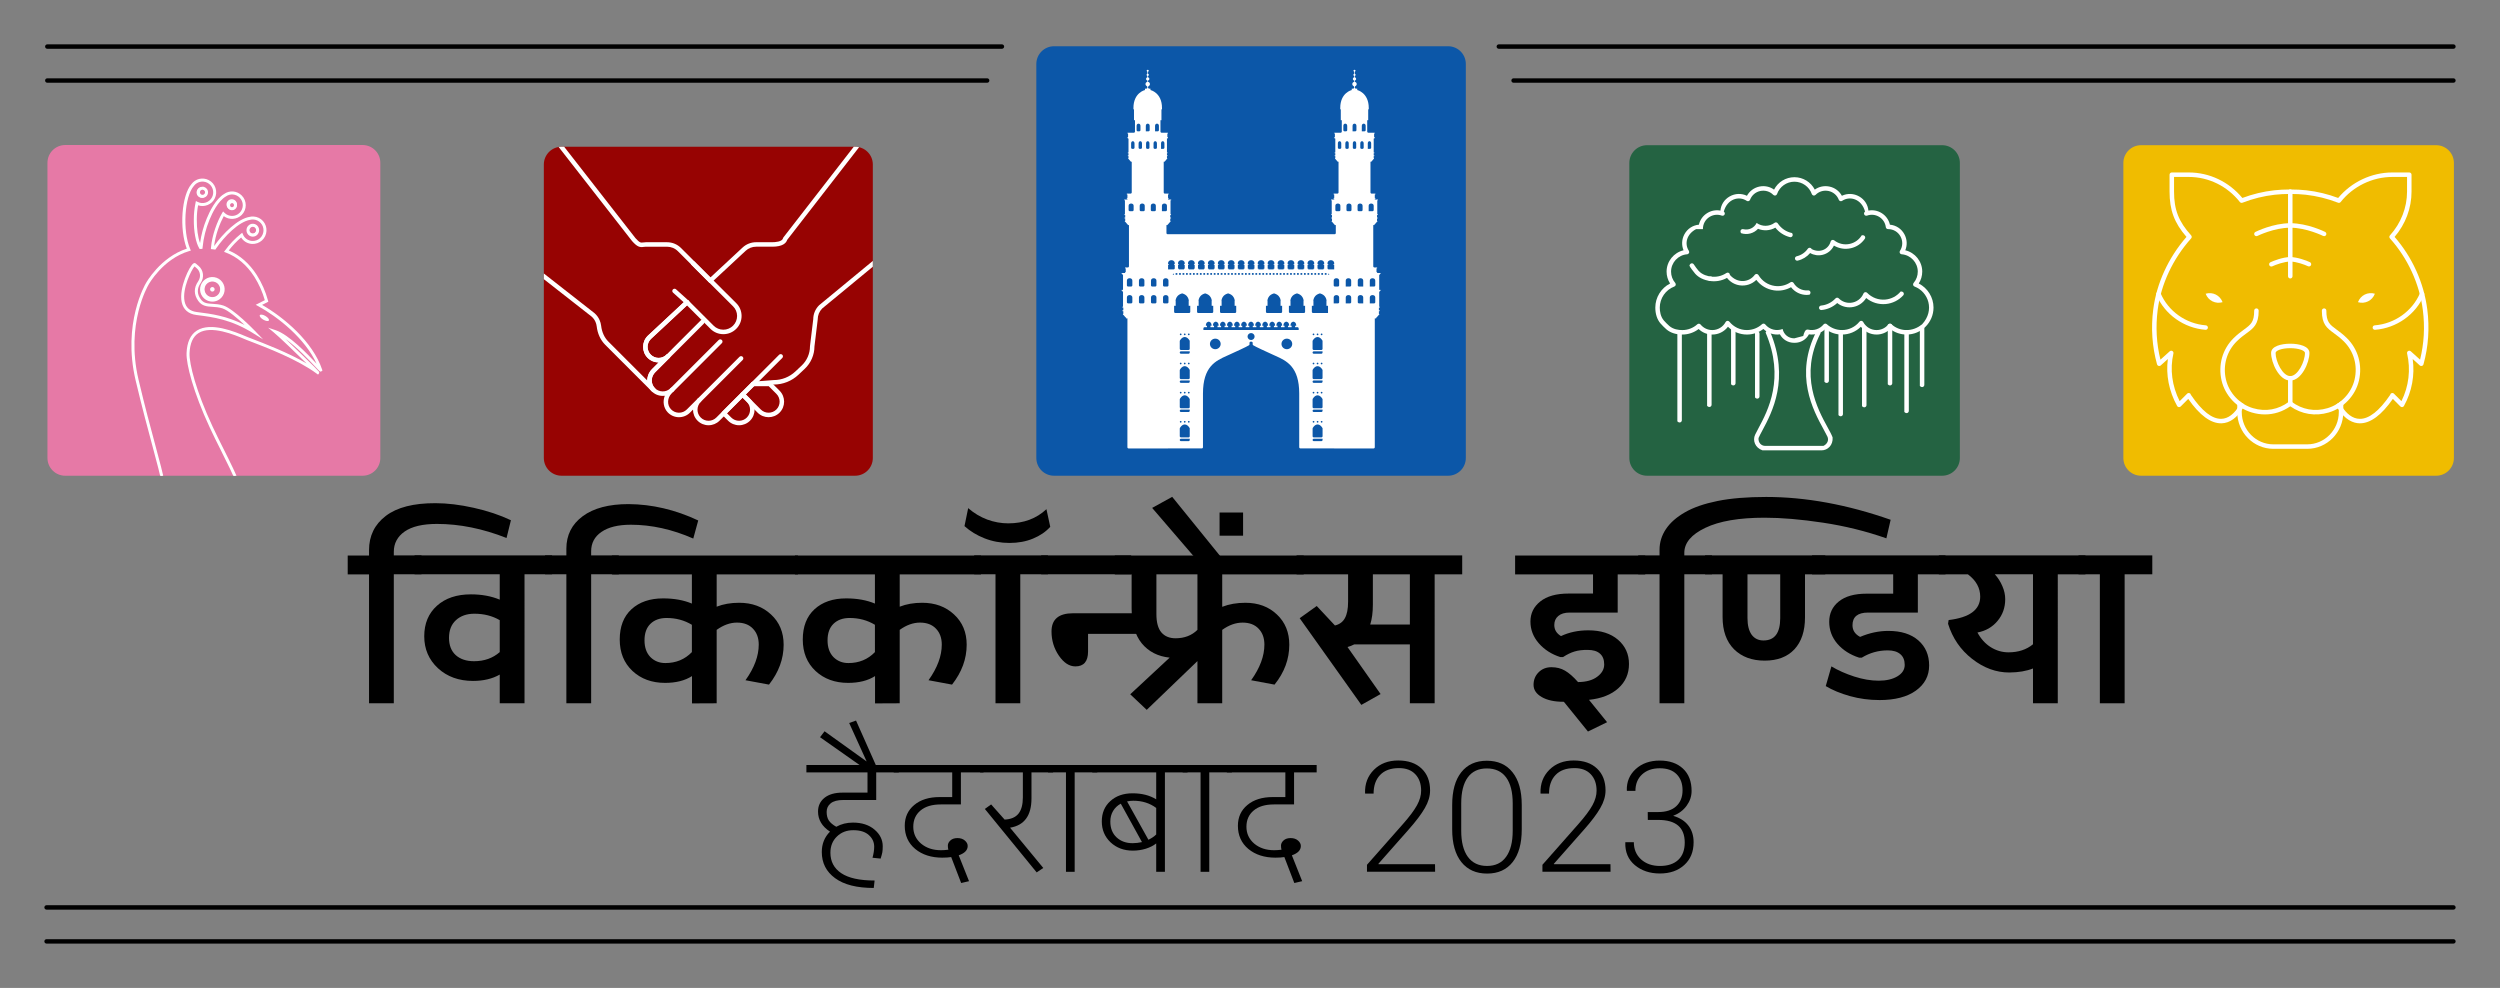 <?xml version="1.0" encoding="UTF-8" standalone="no"?>
<!-- Generator: Adobe Illustrator 27.1.1, SVG Export Plug-In . SVG Version: 6.00 Build 0)  -->

<svg
   version="1.1"
   id="Layer_1"
   x="0px"
   y="0px"
   viewBox="0 0 2818.38 1113.78"
   xml:space="preserve"
   width="2818.38"
   height="1113.78"
   sodipodi:docname="WikiConference_India_2023_logo_(RGB)_hi.svg"
   inkscape:version="1.1.1 (c3084ef, 2021-09-22)"
   xmlns:inkscape="http://www.inkscape.org/namespaces/inkscape"
   xmlns:sodipodi="http://sodipodi.sourceforge.net/DTD/sodipodi-0.dtd"
   xmlns:xlink="http://www.w3.org/1999/xlink"
   xmlns="http://www.w3.org/2000/svg"
   xmlns:svg="http://www.w3.org/2000/svg"><rect x="0" y="0" width="2818.38" height="1113.78" fill="#808080" stroke="none"/><sodipodi:namedview
   id="namedview1013"
   pagecolor="#ffffff"
   bordercolor="#666666"
   borderopacity="1.0"
   inkscape:pageshadow="2"
   inkscape:pageopacity="0.0"
   inkscape:pagecheckerboard="0"
   showgrid="false"
   inkscape:zoom="0.13769222"
   inkscape:cx="1296.3695"
   inkscape:cy="-512.01149"
   inkscape:window-width="1440"
   inkscape:window-height="767"
   inkscape:window-x="0"
   inkscape:window-y="25"
   inkscape:window-maximized="1"
   inkscape:current-layer="text3112"
   showguides="false" /><defs
   id="defs9893">
	
	
	
	

		
		
	
		
		
	
		
		
		
		
		
		
	
		
		
	
			
		
			
			
		
			
			
		
			
		
			
		
			
		
			
		
			
		
			
			
		
			
			
		
			
		
			
		</defs>
<style
   type="text/css"
   id="style9553">
	.st0{clip-path:url(#SVGID_00000081630833844042282390000002309308965138081923_);}
	.st1{clip-path:url(#SVGID_00000137843730139284641970000013925459339305365174_);}
	.st2{clip-path:url(#SVGID_00000060708944027075387470000004099091669656987571_);}
	.st3{fill:#FFFFFF;}
	.st4{clip-path:url(#SVGID_00000086669230731428252220000009372005736815771528_);}
	.st5{fill:#2B4F9D;}
</style>
<g
   id="g9607"
   transform="translate(-10.12,-350.22)">
				<defs
   id="defs9556">
					<path
   id="SVGID_00000101808914671441286570000004658488112266460087_"
   d="M 643.22,515.65 H 974.1 c 11.05,0 20,8.95 20,20 v 330.88 c 0,11.05 -8.95,20 -20,20 H 643.22 c -11.05,0 -20,-8.95 -20,-20 V 535.65 c 0,-11.04 8.95,-20 20,-20 z" />
				</defs>
				<use
   xlink:href="#SVGID_00000101808914671441286570000004658488112266460087_"
   style="overflow:visible;fill:#970302"
   id="use9558"
   x="0"
   y="0"
   width="100%"
   height="100%" />
				<clipPath
   id="SVGID_00000047044189781398221250000009120754452197678991_">
					<use
   xlink:href="#SVGID_00000101808914671441286570000004658488112266460087_"
   style="overflow:visible"
   id="use9560"
   x="0"
   y="0"
   width="100%"
   height="100%" />
				</clipPath>
				
					<g
   id="g2117_00000158740307735837538110000014311770916030319035_"
   clip-path="url(#SVGID_00000047044189781398221250000009120754452197678991_)">
					<g
   id="g9604">
						<g
   id="g2119_00000169531103728625747620000016021495087825410223_">
							<g
   id="g2125_00000030464711482645354640000004898208635653379712_"
   transform="translate(389.533,48.121)">
								<g
   id="path2127_00000165205383464804520860000012941316806534335923_">
									<path
   class="st3"
   d="m 487.05,772.42 c -4.48,0 -8.97,-1.7 -12.38,-5.11 l -18.72,-18.72 c -0.72,-0.72 -0.94,-1.81 -0.55,-2.76 0.15,-0.36 0.38,-0.67 0.66,-0.93 l 11.75,-11.76 c 0.47,-0.47 1.12,-0.74 1.79,-0.74 h 16.98 c 0.46,0 0.93,-0.02 1.39,-0.06 0.73,-0.06 1.47,0.2 1.99,0.72 l 9.48,9.48 c 6.82,6.83 6.82,17.94 0,24.76 0,0 0,0 0,0 -3.42,3.42 -7.9,5.12 -12.39,5.12 z m -25.73,-25.62 16.93,16.93 c 4.85,4.85 12.75,4.85 17.61,0 v 0 c 4.85,-4.85 4.85,-12.76 0,-17.61 l -2.7,-2.7 c -0.05,-0.04 -0.09,-0.09 -0.12,-0.11 l -5.85,-5.85 c -0.21,0.01 -0.41,0.01 -0.62,0.01 h -15.93 z m 36.33,18.72 h 0.02 z"
   id="path9563" />
								</g>
							</g>
							<g
   id="g2129_00000151520331606016055540000012973065648817328010_"
   transform="translate(332.495,32.582)">
								<g
   id="path2131_00000060728028701546629800000005923844153188139431_">
									<path
   class="st3"
   d="m 510.8,797.04 c -4.68,0 -9.07,-1.82 -12.38,-5.13 l -6.61,-6.61 c -0.47,-0.47 -0.74,-1.12 -0.74,-1.79 0,-0.67 0.27,-1.31 0.74,-1.79 l 21.18,-21.18 c 0.95,-0.95 2.63,-0.95 3.58,0 l 6.61,6.61 c 0.03,0.02 0.08,0.08 0.13,0.13 v 0 c 6.69,6.82 6.63,17.87 -0.13,24.63 0,0 0,0 0,0 -3.31,3.31 -7.71,5.13 -12.38,5.13 z m -13.63,-13.52 4.82,4.82 c 2.35,2.35 5.48,3.65 8.8,3.65 3.33,0 6.45,-1.29 8.8,-3.65 4.8,-4.81 4.84,-12.66 0.09,-17.51 -0.05,-0.05 -0.09,-0.1 -0.13,-0.15 l -4.78,-4.77 z m 24.22,6.61 h 0.02 z"
   id="path9567" />
								</g>
							</g>
							<g
   id="g2133_00000119084824160690531270000013280695301309746839_"
   transform="translate(213.936,258.265)">
								<g
   id="path2135_00000127727976227594723770000012817821994851457920_">
									<path
   class="st3"
   d="m 594.95,571.36 c -4.68,0 -9.07,-1.82 -12.38,-5.13 -3.44,-3.44 -5.14,-7.97 -5.12,-12.49 l -3.42,3.42 c -3.38,3.38 -7.85,5.17 -12.64,5.13 -4.77,-0.07 -9.21,-2.03 -12.49,-5.51 -4.73,-5.02 -5.77,-12.39 -3.25,-18.67 -0.85,0.12 -1.72,0.15 -2.6,0.15 -4.77,-0.07 -9.21,-2.03 -12.49,-5.51 -6.42,-6.82 -6.05,-17.95 0.82,-24.82 l 7.41,-7.41 c -4.53,0.03 -9.05,-1.68 -12.49,-5.12 -6.83,-6.83 -6.83,-17.93 0,-24.76 l 42.71,-39.78 c 1.02,-0.95 2.62,-0.9 3.57,0.13 0.95,1.02 0.9,2.62 -0.13,3.57 l -42.64,39.72 c -4.79,4.79 -4.79,12.69 0.06,17.54 4.85,4.85 12.74,4.85 17.6,0.01 0.99,-0.98 2.59,-0.99 3.58,0 0.99,0.99 0.99,2.59 0,3.58 v 0 l -16.1,16.1 c -4.95,4.95 -5.27,12.93 -0.71,17.77 2.33,2.48 5.49,3.87 8.88,3.92 3.39,0.11 6.57,-1.24 8.97,-3.63 l 0.02,-0.02 v 0 c 0.99,-0.99 2.59,-0.99 3.58,0 0.99,0.99 0.99,2.59 0,3.58 v 0 l -2.4,2.4 c -4.95,4.96 -5.27,12.93 -0.71,17.78 2.33,2.48 5.49,3.87 8.88,3.92 3.41,0.05 6.59,-1.24 8.99,-3.64 l 12.08,-12.08 c 0,0 0.01,0 0.01,-0.01 v 0 c 0.99,-0.99 2.59,-0.99 3.57,0 0.99,0.98 0.99,2.58 0.01,3.57 -4.83,4.85 -4.82,12.74 0.02,17.59 2.35,2.35 5.48,3.65 8.8,3.65 3.33,0 6.45,-1.3 8.8,-3.65 l 39.65,-39.65 c 0.43,-0.42 0.99,-0.68 1.59,-0.73 l 23.21,-1.84 c 0.07,0 0.13,-0.01 0.2,-0.01 9.15,0 17.86,-3.46 24.51,-9.74 l 7.05,-6.65 c 5.94,-5.6 9.35,-13.5 9.35,-21.67 0,-0.1 0.01,-0.2 0.02,-0.3 l 3.66,-30.24 c 0.04,-5.94 2.37,-11.52 6.58,-15.72 0.06,-0.06 0.12,-0.11 0.18,-0.16 l 81.96,-67.63 c 1.08,-0.89 2.67,-0.74 3.56,0.34 0.89,1.08 0.74,2.67 -0.34,3.56 l -81.87,67.55 c -3.23,3.28 -5.01,7.61 -5.01,12.22 0,0.1 -0.01,0.2 -0.02,0.3 l -3.66,30.24 c -0.04,9.5 -4.02,18.67 -10.93,25.19 l -7.05,6.65 c -7.57,7.15 -17.47,11.09 -27.88,11.12 l -22.19,1.76 -38.99,38.99 c -3.29,3.3 -7.69,5.12 -12.37,5.12 z m 2.07,-160.61 c -0.68,0 -1.35,-0.27 -1.85,-0.81 -0.95,-1.02 -0.89,-2.62 0.13,-3.57 l 38.01,-35.35 c 4.17,-3.88 9.6,-6.01 15.29,-6.01 h 18.14 c 3.32,0 11.14,-0.43 12.14,-4.45 0.09,-0.34 0.24,-0.66 0.45,-0.94 L 773.72,238 c 0.86,-1.1 2.44,-1.3 3.55,-0.45 1.1,0.86 1.3,2.44 0.45,3.55 l -94.08,121.25 c -1.17,3.65 -5.12,7.72 -16.89,7.72 H 648.6 c -4.41,0 -8.61,1.65 -11.84,4.66 l -38.01,35.35 c -0.5,0.45 -1.11,0.67 -1.73,0.67 z"
   id="path9571" />
								</g>
							</g>
							<g
   id="g2137_00000081609847437398473460000008473762640310820494_"
   transform="translate(182.293,289.887)">
								<g
   id="path2139_00000039128100860108648310000016452341463447087777_">
									<path
   class="st3"
   d="m 643.3,437.07 c -5.49,0 -10.66,-2.14 -14.55,-6.02 l -28.17,-28.17 -14.01,-12.65 c -1.04,-0.94 -1.12,-2.54 -0.18,-3.57 0.94,-1.03 2.54,-1.12 3.57,-0.18 l 14.1,12.74 28.26,28.26 c 2.93,2.93 6.83,4.54 10.97,4.54 4.14,0 8.04,-1.61 10.96,-4.54 2.95,-2.95 4.56,-6.85 4.54,-11 -0.02,-4.12 -1.65,-7.97 -4.59,-10.85 l -46.75,-46.56 c -0.99,-0.98 -0.99,-2.59 -0.01,-3.58 0.99,-0.99 2.59,-0.99 3.58,-0.01 l 46.74,46.54 c 3.9,3.82 6.06,8.95 6.09,14.42 0.03,5.51 -2.11,10.7 -6.02,14.61 -3.87,3.88 -9.03,6.02 -14.53,6.02 z"
   id="path9575" />
								</g>
							</g>
							<g
   id="g2141_00000081607868756317167490000017710103410626034348_"
   transform="translate(10.004,480.282)">
								<g
   id="path2143_00000092436769779991417030000015836608036280619946_">
									<path
   class="st3"
   d="m 800.95,188.74 c -0.65,0 -1.3,-0.25 -1.79,-0.74 l -34.8,-34.84 c -3.29,-3.29 -7.66,-5.1 -12.31,-5.1 h -23.73 c -0.94,0 -1.76,0.11 -2.55,0.22 -4.39,0.6 -7.11,0.14 -13.12,-6.6 -0.07,-0.08 -0.24,-0.27 -88.48,-113.38 -0.86,-1.1 -0.66,-2.69 0.44,-3.55 1.1,-0.86 2.69,-0.66 3.55,0.44 0.87,1.12 87.34,111.96 88.35,113.22 4.8,5.38 6.06,5.21 8.58,4.86 0.91,-0.12 1.95,-0.27 3.23,-0.27 h 23.73 c 6,0 11.64,2.34 15.88,6.59 l 34.8,34.84 c 0.99,0.99 0.99,2.59 0,3.58 -0.49,0.48 -1.13,0.73 -1.78,0.73 z"
   id="path9579" />
								</g>
							</g>
							<g
   id="g2145_00000031918005001092285990000015354226352003767692_"
   transform="translate(10,253.922)">
								<g
   id="path2147_00000035527183550113130790000018021967410151858589_">
									<path
   class="st3"
   d="m 736.67,538.22 c -0.65,0 -1.29,-0.25 -1.79,-0.74 0,0 0,0 0,0 v 0 L 682.41,485 c -5.32,-5.32 -8.64,-12.51 -9.6,-20.8 -0.2,-1.76 -0.68,-3.47 -1.4,-5.1 -1,-2.25 -2.44,-4.22 -4.28,-5.86 l -88.53,-69.3 c -1.1,-0.86 -1.29,-2.45 -0.43,-3.55 0.86,-1.1 2.45,-1.29 3.55,-0.43 l 88.66,69.4 c 2.5,2.22 4.36,4.77 5.65,7.68 0.93,2.09 1.54,4.3 1.8,6.57 0.83,7.14 3.65,13.3 8.16,17.8 l 43.75,43.75 c -0.02,-4.55 1.75,-9.05 5.15,-12.46 l 7.84,-7.85 c -4.73,0.03 -9.15,-1.8 -12.48,-5.13 -6.82,-6.82 -6.82,-17.93 0,-24.76 l 42.69,-39.77 c 0.96,-0.92 2.49,-0.93 3.47,-0.01 1.02,0.96 1.07,2.55 0.12,3.57 -0.04,0.04 -0.09,0.09 -0.13,0.13 l -42.64,39.71 c -4.78,4.8 -4.79,12.7 0.06,17.55 2.35,2.35 5.48,3.65 8.8,3.65 3.32,0 6.44,-1.29 8.8,-3.64 0.99,-0.99 2.59,-0.99 3.58,0 0.99,0.99 0.99,2.59 0,3.58 l -16.54,16.55 c -3.85,3.85 -4.76,9.68 -2.27,14.51 0.52,1.08 1.3,2.13 2.26,3.1 v 0 c 0.99,0.99 0.99,2.59 0,3.58 -0.49,0.51 -1.14,0.75 -1.78,0.75 z"
   id="path9583" />
								</g>
							</g>
							<g
   id="g2149_00000098216411279411153170000003702763773560586932_"
   transform="translate(341.486,100.512)">
								<g
   id="path2151_00000104677822137820275110000005299681466622026117_">
									<path
   class="st3"
   d="m 517.65,685.08 c -0.65,0 -1.29,-0.25 -1.79,-0.74 -0.99,-0.99 -0.99,-2.59 0,-3.58 l 31.11,-31.11 c 0.99,-0.99 2.59,-0.99 3.58,0 0.99,0.99 0.99,2.59 0,3.58 l -31.11,31.11 c -0.5,0.49 -1.15,0.74 -1.79,0.74 z"
   id="path9587" />
								</g>
							</g>
							<g
   id="g2153_00000154386761407186073380000005014793845241623986_"
   transform="translate(237.233,68.833)">
								<g
   id="path2155_00000151510155606053004250000004192015769269849741_">
									<path
   class="st3"
   d="m 561.04,735.25 c -0.65,0 -1.29,-0.25 -1.79,-0.74 -0.99,-0.99 -0.99,-2.59 0,-3.58 l 47.32,-47.32 c 0.99,-0.99 2.59,-0.99 3.58,0 0.99,0.99 0.99,2.59 0,3.58 l -47.32,47.32 c -0.49,0.49 -1.14,0.74 -1.79,0.74 z"
   id="path9591" />
								</g>
							</g>
							<g
   id="g2157_00000152240355073564914820000000639521109362333094_"
   transform="translate(185.101,89.277)">
								<g
   id="path2159_00000042709630624393256900000011001492230694643895_">
									<path
   class="st3"
   d="m 582.74,702.87 c -0.65,0 -1.29,-0.25 -1.79,-0.74 -0.99,-0.99 -0.99,-2.59 0,-3.58 l 54.27,-54.31 c 0.99,-0.99 2.59,-0.99 3.58,0 0.99,0.99 0.99,2.59 0,3.58 l -54.27,54.31 c -0.49,0.49 -1.14,0.74 -1.79,0.74 z"
   id="path9595" />
								</g>
							</g>
							<g
   id="g2161_00000165929249738961791810000006288728935263042959_"
   transform="translate(177.162,153.916)">
								<g
   id="path2163_00000132808866302070405470000014524686641526746502_">
									<path
   class="st3"
   d="m 586.05,600.5 c -0.65,0 -1.29,-0.25 -1.79,-0.74 -0.99,-0.99 -0.99,-2.59 0,-3.58 l 38.66,-38.67 c 0.99,-0.99 2.59,-0.99 3.58,0 0.99,0.99 0.99,2.59 0,3.58 l -38.66,38.67 c -0.5,0.49 -1.14,0.74 -1.79,0.74 z"
   id="path9599" />
								</g>
							</g>
						</g>
					</g>
				</g>
			</g><g
   id="g9665"
   transform="translate(-10.12,-350.22)">
				<g
   id="g9663">
					<defs
   id="defs9612">
						<path
   id="SVGID_00000045598796942355423240000014435243786425924029_"
   d="m 83.63,886.53 h 335.25 c 11.05,0 20,-8.95 20,-20 V 533.72 c 0,-11.05 -8.95,-20 -20,-20 H 83.63 c -11.05,0 -20,8.95 -20,20 v 332.81 c 0,11.05 8.96,20 20,20 z" />
					</defs>
					<use
   xlink:href="#SVGID_00000045598796942355423240000014435243786425924029_"
   style="overflow:visible;fill:#e679a6"
   id="use9614"
   x="0"
   y="0"
   width="100%"
   height="100%" />
					<clipPath
   id="SVGID_00000104669281422859166930000009449599589800108985_">
						<use
   xlink:href="#SVGID_00000045598796942355423240000014435243786425924029_"
   style="overflow:visible"
   id="use9616"
   x="0"
   y="0"
   width="100%"
   height="100%" />
					</clipPath>
					<g
   clip-path="url(#SVGID_00000104669281422859166930000009449599589800108985_)"
   id="g9661">
						<g
   id="g9659">
							<g
   id="g9657">
								<g
   id="g9651">
									<g
   id="g9625">
										<g
   id="g9623">
											<path
   class="st3"
   d="m 282.38,901.94 -88.23,-2.98 -0.12,-0.67 c -2.29,-12.33 -6.28,-27.11 -11.32,-45.82 -5.16,-19.12 -11.56,-42.86 -18.85,-73.61 -15.18,-64.01 11.13,-108.31 11.4,-108.75 l 0.16,-0.27 c 0.16,-0.29 16.13,-29.3 46.43,-38.79 -8.82,-21.67 -6.37,-60.04 4.81,-72.79 4.21,-5.71 11.94,-7.55 18.34,-4.31 7.2,3.65 10.09,12.47 6.44,19.66 -3.48,6.87 -11.67,9.81 -18.67,6.9 -1.09,5.62 -1.64,11.35 -1.65,17.07 -0.13,12.15 1.8,23.59 4.98,29.83 1.14,-10.47 3.77,-20.71 7.82,-30.45 3.2,-7.85 9.96,-21.84 19.3,-27.36 5.8,-4.17 13.75,-3.52 18.84,1.61 5.69,5.72 5.67,15 -0.05,20.69 -5.46,5.43 -14.16,5.65 -19.89,0.69 -5.03,8.95 -10.38,23.2 -11.57,36.15 0.37,0.04 0.74,0.09 1.1,0.14 10.06,-14.66 26.74,-31.22 39.98,-33.36 1.34,-0.34 2.8,-0.48 4.26,-0.4 3.85,0.2 7.53,1.96 10.09,4.84 5.36,6 4.86,15.27 -1.11,20.66 -2.86,2.59 -6.71,3.94 -10.56,3.74 -0.47,-0.03 -0.94,-0.07 -1.4,-0.14 -4.63,-0.69 -8.57,-3.51 -10.72,-7.62 -5.8,4.82 -11.02,10.3 -15.54,16.33 12.88,5.18 23.73,14.54 32.26,27.84 5.57,8.82 9.77,18.39 12.51,28.46 l 0.18,0.66 -7.83,3.99 c 25.36,14.21 58.01,41.53 68.64,73.14 l 0.22,0.64 -0.58,0.45 c -0.74,0.44 -0.74,0.45 -5.57,-4.72 -8.42,-9.01 -26.98,-28.86 -41.64,-36.48 7.21,6.52 18.59,17.5 23.84,22.59 13.94,13.52 18.6,18.1 19.97,19.87 0.04,0.03 0.09,0.07 0.13,0.1 l -0.03,0.04 c 0.58,0.78 0.44,0.95 0.25,1.2 l -0.51,0.65 -0.72,-0.53 c -21.54,-16.07 -56.69,-29.52 -75.58,-36.74 l -3.42,-1.31 c -0.81,-0.33 -1.75,-0.72 -2.81,-1.17 -11.32,-4.78 -37.83,-15.96 -52.53,-6.61 -6.53,4.16 -10.06,12.03 -10.49,23.4 -0.46,12.06 7.44,43.07 25.88,82.64 4.15,8.91 8.44,17.46 12.58,25.73 7.28,14.53 14.16,28.26 20.48,43.97 z m -86.82,-4.62 84.29,2.85 c -6.16,-15.15 -12.86,-28.51 -19.94,-42.64 -4.15,-8.28 -8.44,-16.84 -12.6,-25.78 -18.55,-39.83 -26.5,-71.16 -26.04,-83.42 0.45,-11.96 4.25,-20.29 11.27,-24.76 15.44,-9.83 42.52,1.6 54.09,6.48 1.06,0.45 1.99,0.84 2.78,1.16 l 3.4,1.3 c 17,6.5 47.12,18.03 68.83,32.02 -11.19,-11.1 -34.62,-33.8 -41.9,-39.86 l -3.43,-2.86 4.24,1.41 c 15.55,5.18 37.72,28.9 47.18,39.02 0.69,0.73 1.34,1.43 1.92,2.05 -11.77,-30.34 -43.66,-56.35 -68.06,-69.71 l -1.4,-0.77 9.44,-4.81 c -2.7,-9.66 -6.77,-18.85 -12.12,-27.33 -8.55,-13.34 -19.48,-22.61 -32.47,-27.57 l -1.03,-0.39 0.65,-0.89 c 4.96,-6.78 10.79,-12.91 17.31,-18.2 l 0.86,-0.7 0.44,1.02 c 1.78,4.11 5.48,6.95 9.9,7.62 0.41,0.06 0.83,0.11 1.25,0.13 3.4,0.19 6.81,-1.02 9.34,-3.3 5.28,-4.77 5.73,-12.97 0.98,-18.28 -2.27,-2.55 -5.52,-4.1 -8.92,-4.28 -1.3,-0.06 -2.58,0.05 -3.83,0.37 -12.95,2.09 -29.39,18.61 -39.22,33.09 l -0.3,0.44 -0.53,-0.08 c -0.6,-0.09 -1.21,-0.16 -1.82,-0.23 l -1.37,-0.16 0.06,-0.81 c 1.09,-13.88 7.01,-29.39 12.39,-38.6 l 0.55,-0.95 0.77,0.78 c 5.03,5.06 13.24,5.08 18.31,0.05 5.06,-5.03 5.08,-13.25 0.05,-18.31 -4.51,-4.53 -11.54,-5.11 -16.73,-1.38 -8.98,5.31 -15.54,18.94 -18.66,26.59 -4.19,10.09 -6.84,20.71 -7.87,31.57 l -0.07,0.71 -1.9,0.13 -0.27,-0.44 c -3.75,-6.11 -6.09,-18.68 -5.95,-32 0.01,-6.18 0.65,-12.38 1.89,-18.44 l 0.22,-1.08 0.98,0.5 c 6.37,3.23 14.17,0.67 17.4,-5.7 3.23,-6.37 0.67,-14.17 -5.7,-17.4 -5.66,-2.87 -12.5,-1.25 -16.27,3.86 -10.83,12.35 -13.09,51.31 -4.21,71.94 l 0.37,0.87 -0.91,0.27 c -30.17,8.97 -46.17,37.96 -46.33,38.25 l -0.19,0.34 c -0.27,0.44 -26.21,44.22 -11.2,107.49 7.29,30.72 13.69,54.45 18.83,73.52 4.98,18.42 8.92,33.04 11.25,45.3 z M 295.1,616.17 c -0.09,0 -0.19,0 -0.28,-0.01 -1.66,-0.07 -3.18,-0.79 -4.3,-2.01 -2.43,-2.7 -2.22,-6.79 0.42,-9.18 l 0.03,-0.02 c 1.22,-1.14 2.87,-1.72 4.54,-1.62 l 0.62,0.09 c 1.42,0.21 2.73,0.92 3.68,2.02 2.35,2.64 2.12,6.73 -0.52,9.11 -1.17,1.05 -2.64,1.62 -4.19,1.62 z M 295.06,605 c -1.05,0 -2.14,0.42 -2.95,1.19 l -0.03,0.02 c -1.96,1.76 -2.13,4.8 -0.36,6.77 0.86,0.93 1.97,1.45 3.17,1.51 1.21,0.06 2.36,-0.37 3.25,-1.18 1.96,-1.76 2.13,-4.79 0.38,-6.75 -0.69,-0.8 -1.63,-1.31 -2.65,-1.46 l -0.55,-0.08 C 295.23,605 295.14,605 295.06,605 Z m -23.41,-18.62 c -0.73,0 -1.47,-0.17 -2.13,-0.52 -2.34,-1.24 -3.26,-4.15 -2.07,-6.51 0.56,-1.15 1.58,-2.03 2.8,-2.42 0.66,-0.23 1.39,-0.29 2.1,-0.2 0.51,0.08 0.99,0.23 1.46,0.47 2.36,1.23 3.29,4.15 2.08,6.52 -0.55,1.14 -1.58,2.03 -2.8,2.42 -0.45,0.16 -0.94,0.24 -1.44,0.24 z m 0.08,-8 c -0.32,0 -0.65,0.05 -0.95,0.16 -0.8,0.26 -1.46,0.82 -1.82,1.56 l -0.01,0.01 c -0.79,1.54 -0.18,3.45 1.34,4.26 0.7,0.36 1.53,0.43 2.27,0.17 0.8,-0.26 1.46,-0.83 1.82,-1.57 0.8,-1.56 0.19,-3.47 -1.35,-4.27 -0.3,-0.15 -0.61,-0.26 -0.93,-0.3 -0.11,-0.01 -0.24,-0.02 -0.37,-0.02 z m -33.35,-5.95 c -0.24,0 -0.49,-0.02 -0.73,-0.05 -2.96,-0.4 -5.05,-3.13 -4.66,-6.1 0.2,-1.49 0.93,-2.75 2.07,-3.62 1.14,-0.87 2.55,-1.24 3.96,-1.05 h 0.01 l -0.12,0.83 0.17,-0.83 c 1.45,0.19 2.73,0.93 3.61,2.09 0.88,1.15 1.26,2.58 1.07,4.01 -0.19,1.44 -0.93,2.71 -2.09,3.59 -0.96,0.75 -2.1,1.13 -3.29,1.13 z m -0.08,-9.17 c -0.8,0 -1.57,0.26 -2.22,0.75 -0.78,0.59 -1.28,1.46 -1.41,2.43 -0.28,2.11 1.16,4 3.2,4.28 0.99,0.13 1.97,-0.13 2.77,-0.74 0.79,-0.61 1.3,-1.49 1.44,-2.48 0.13,-0.99 -0.13,-1.97 -0.73,-2.77 -0.61,-0.8 -1.49,-1.3 -2.48,-1.44 l -0.07,-0.01 c -0.17,-0.01 -0.33,-0.02 -0.5,-0.02 z"
   id="path9619" />
											<path
   class="st3"
   d="m 283.64,902.82 -90.2,-3.05 -0.25,-1.33 c -2.29,-12.31 -6.27,-27.07 -11.31,-45.75 -5.15,-19.11 -11.56,-42.88 -18.86,-73.63 -15.27,-64.37 11.23,-108.94 11.5,-109.38 l 0.14,-0.25 c 0.15,-0.27 15.94,-29.02 46.05,-38.9 -8.61,-22.26 -5.94,-60.01 5.3,-72.82 4.43,-6.01 12.59,-7.93 19.36,-4.5 3.68,1.87 6.42,5.06 7.71,8.99 1.29,3.93 0.97,8.13 -0.89,11.81 -3.48,6.87 -11.57,10.11 -18.77,7.66 -0.95,5.25 -1.44,10.6 -1.45,15.93 -0.11,10.36 1.27,20.19 3.68,26.66 1.3,-9.48 3.82,-18.75 7.5,-27.6 3.24,-7.94 10.1,-22.12 19.65,-27.76 6.1,-4.4 14.49,-3.68 19.87,1.74 6.02,6.05 5.99,15.87 -0.06,21.88 -5.46,5.43 -14.16,5.97 -20.23,1.38 -4.29,7.89 -9.45,20.97 -10.86,33.73 10.16,-14.52 26.78,-30.79 39.99,-32.91 1.37,-0.35 2.93,-0.49 4.44,-0.41 4.07,0.21 7.96,2.07 10.68,5.12 5.66,6.34 5.14,16.14 -1.18,21.84 -3.01,2.73 -7.08,4.17 -11.17,3.95 -0.5,-0.03 -1,-0.08 -1.49,-0.15 -4.56,-0.68 -8.45,-3.27 -10.82,-7.15 -5.16,4.38 -9.85,9.31 -13.97,14.67 12.6,5.32 23.24,14.65 31.64,27.75 5.61,8.89 9.85,18.55 12.61,28.69 l 0.36,1.32 -7.04,3.59 c 24.99,14.33 57.17,41.64 67.66,72.83 l 0.41,1.21 -1.06,0.82 c -1.41,0.85 -1.51,0.74 -6.7,-4.81 -6.71,-7.18 -20.95,-22.41 -33.93,-31.64 6.16,5.78 13.07,12.44 17.33,16.57 14.05,13.63 18.5,18.02 19.98,19.87 l 0.58,0.44 -0.11,0.23 c 0.36,0.61 0.44,1.17 -0.05,1.8 l -1.01,1.28 -1.38,-1.01 C 345.83,755.52 310.75,742.1 291.91,734.89 l -3.42,-1.31 c -0.83,-0.34 -1.77,-0.73 -2.84,-1.18 -11.2,-4.73 -37.42,-15.79 -51.75,-6.68 -6.28,4 -9.68,11.64 -10.1,22.72 -0.45,11.96 7.43,42.81 25.8,82.26 4.15,8.9 8.43,17.44 12.57,25.7 7.29,14.55 14.18,28.3 20.52,44.04 z m -6.19,-10.54 c 1.07,2.48 2.14,5 3.18,7.57 l 0.06,0.16 c -1.07,-2.63 -2.15,-5.2 -3.24,-7.73 z m -81.19,4.22 82.32,2.79 c -6.02,-14.64 -12.53,-27.64 -19.42,-41.38 -4.15,-8.28 -8.44,-16.84 -12.61,-25.8 -18.61,-39.95 -26.58,-71.45 -26.11,-83.8 0.47,-12.25 4.39,-20.81 11.66,-25.44 15.81,-10.06 43.17,1.48 54.85,6.41 1.07,0.45 2,0.84 2.78,1.16 l 3.39,1.3 c 14.96,5.72 41.61,15.92 62.7,28.25 -11.77,-11.55 -30.23,-29.34 -36.61,-34.65 l -6.86,-5.72 8.48,2.83 c 15.07,5.02 36.11,27.04 46.22,37.85 -12.96,-28.35 -43.11,-52.5 -65.85,-64.94 l -2.8,-1.53 10.25,-5.22 c -2.67,-9.34 -6.65,-18.23 -11.84,-26.45 -8.45,-13.18 -19.24,-22.34 -32.06,-27.23 l -2.07,-0.79 1.31,-1.78 C 269,625.52 274.87,619.34 281.45,614 l 1.73,-1.4 0.88,2.04 c 1.66,3.84 5.12,6.5 9.25,7.12 0.38,0.06 0.77,0.1 1.17,0.12 3.18,0.16 6.36,-0.95 8.72,-3.09 4.94,-4.46 5.35,-12.13 0.92,-17.1 -2.12,-2.38 -5.16,-3.83 -8.34,-4 -1.23,-0.06 -2.44,0.05 -3.58,0.34 -12.75,2.06 -29,18.41 -38.73,32.74 l -0.6,0.88 -1.05,-0.16 c -0.54,-0.08 -1.1,-0.15 -1.65,-0.21 l -2.31,-0.27 0.13,-1.61 c 1.1,-14.01 7.08,-29.66 12.51,-38.96 l 1.11,-1.89 1.55,1.55 c 4.7,4.73 12.38,4.75 17.11,0.04 4.73,-4.71 4.75,-12.38 0.04,-17.11 -4.21,-4.24 -10.79,-4.78 -15.64,-1.29 -8.82,5.22 -15.29,18.67 -18.37,26.22 -4.16,10.01 -6.79,20.55 -7.81,31.33 l -0.14,1.43 -3.12,0.21 -0.54,-0.87 c -3.83,-6.24 -6.21,-18.98 -6.07,-32.45 0.01,-6.23 0.65,-12.49 1.91,-18.6 l 0.44,-2.16 1.97,1 c 2.88,1.46 6.16,1.71 9.23,0.7 3.08,-1.01 5.57,-3.15 7.03,-6.03 3.02,-5.95 0.63,-13.25 -5.33,-16.27 -5.29,-2.68 -11.69,-1.17 -15.21,3.61 -10.69,12.19 -12.89,50.7 -4.12,71.1 l 0.75,1.74 -1.82,0.54 c -29.83,8.87 -45.67,37.55 -45.83,37.84 l -0.2,0.36 c -0.27,0.45 -26.03,43.98 -11.12,106.88 7.28,30.68 13.67,54.39 18.81,73.44 4.9,18.17 8.78,32.58 11.13,44.74 z m -1.41,1.64 31.49,1.07 -31.49,-1.07 -0.12,-0.66 c -1.52,-8.02 -3.73,-17.04 -6.48,-27.5 2.82,10.73 5.08,19.97 6.6,28.16 z m 82.57,-5.9 c 0,0 0,0.01 0.01,0.01 0,-0.01 0,-0.01 -0.01,-0.01 z m -29.54,-171.7 c -5.49,0 -10.65,1.04 -14.89,3.74 -6.78,4.31 -10.44,12.41 -10.88,24.08 -0.35,9.29 4.19,29.66 14.59,56.46 -10.4,-26.8 -14.94,-47.17 -14.59,-56.46 0.44,-11.66 4.1,-19.76 10.88,-24.08 15.07,-9.59 41.86,1.72 53.3,6.55 0.77,0.32 1.46,0.62 2.1,0.88 -0.63,-0.26 -1.33,-0.56 -2.1,-0.88 -8.23,-3.47 -24.38,-10.29 -38.41,-10.29 z m -72.07,-49.71 c -2.29,4 -25.58,46.94 -11.14,107.84 0.78,3.28 1.55,6.48 2.3,9.61 -0.76,-3.13 -1.53,-6.33 -2.3,-9.61 -14.44,-60.89 8.9,-103.92 11.14,-107.84 z m 185.78,94.69 c 2.26,1.47 4.42,2.96 6.46,4.48 l -0.07,-0.09 c -0.13,-0.16 -0.28,-0.35 -0.47,-0.57 z m -7.61,-9.68 c 3.16,3.08 6,5.88 8.24,8.1 l 3.42,3.39 c -2.1,-2.15 -5.67,-5.67 -11.66,-11.49 z m 9.99,3.64 c 1.14,1.21 2.19,2.33 3.13,3.34 1,1.07 1.83,1.96 2.51,2.67 l -0.58,-0.61 c -0.58,-0.62 -1.24,-1.32 -1.93,-2.06 -0.92,-0.99 -1.98,-2.11 -3.13,-3.34 z m -43.7,-35.45 c 0.95,0.8 2.18,1.87 3.6,3.15 l -3.42,-3.09 c -0.05,-0.02 -0.12,-0.04 -0.18,-0.06 z M 305.09,695.6 c 0.71,0.41 1.42,0.83 2.14,1.25 -0.73,-0.43 -1.44,-0.84 -2.14,-1.25 z m -3.11,-1.75 c 0.36,0.2 0.73,0.4 1.09,0.6 l -1.09,-0.6 1.2,-0.61 z m 8.63,-4.39 -6.95,3.54 z m -2.59,-8.19 c 0,0 0,0 0,0 0,0 0,0 0,0 z m -0.03,-0.07 c 0,0.01 0.01,0.02 0.01,0.03 0,-0.01 0,-0.02 -0.01,-0.03 z m -0.02,-0.06 c 0,0.01 0.01,0.03 0.02,0.04 -0.01,-0.01 -0.01,-0.03 -0.02,-0.04 z m -5.63,-12.74 c 2.16,4.11 4.04,8.36 5.63,12.73 -1.59,-4.36 -3.47,-8.61 -5.63,-12.73 z m -126.37,2.15 c 0,0 0,0 0,0 0,0 0,0 0,0 z m 0.77,-1.33 c -0.38,0.63 -0.58,1 -0.6,1.03 l -0.06,0.1 0.07,-0.12 c 0.02,-0.03 0.22,-0.39 0.59,-1.01 z m 11.84,-15.45 c 0,0 0,0 0,0 0,0 0,0 0,0 z m 0.03,-0.03 c -0.01,0.01 -0.01,0.01 0,0 -0.01,0.01 -0.01,0 0,0 z m 0.02,-0.02 c 0,0 -0.01,0.01 -0.01,0.01 0,0 0.01,-0.01 0.01,-0.01 z m 0.03,-0.03 c -0.01,0.01 -0.01,0.01 -0.02,0.02 0,-0.01 0.01,-0.01 0.02,-0.02 z m 18.01,-14.79 c -7.28,4.44 -13.3,9.78 -18.01,14.79 4.71,-5.01 10.72,-10.35 18.01,-14.79 z m 0.03,-0.02 c -0.01,0.01 -0.02,0.01 -0.03,0.02 0.01,-0.01 0.02,-0.01 0.03,-0.02 z m 0.04,-0.02 c -0.01,0 -0.02,0.01 -0.02,0.01 0,0 0.01,-0.01 0.02,-0.01 z m 0.03,-0.02 c 0,0 -0.01,0 -0.01,0.01 0,-0.01 0.01,-0.01 0.01,-0.01 z m 0.04,-0.02 m 58.51,-5.49 c 0.3,0.11 0.59,0.23 0.89,0.35 l -0.89,-0.35 c 0.01,-0.01 0.01,-0.01 0,0 z M 238.34,553.2 c -4.24,0 -8.35,1.96 -11.01,5.56 -10.88,12.41 -13.36,50.72 -4.71,71.97 l 0.35,0.85 -0.68,0.21 c 0.23,-0.07 0.46,-0.14 0.69,-0.21 v 0 c -8.97,-20.85 -6.61,-60.32 4.36,-72.82 3.97,-5.39 11.26,-7.11 17.28,-4.06 3.23,1.63 5.54,4.37 6.7,7.53 -1.21,-3.28 -3.57,-5.94 -6.7,-7.53 -2.01,-1.01 -4.16,-1.5 -6.28,-1.5 z m 12.4,76.43 c 0.48,0.06 0.9,0.11 1.31,0.17 v 0 c 0.58,-0.85 1.18,-1.71 1.8,-2.58 -0.52,0.72 -1.02,1.43 -1.51,2.14 l -0.29,0.43 -0.51,-0.07 c -0.26,-0.03 -0.53,-0.06 -0.8,-0.09 z m -13.81,-2.02 -0.16,1.5 h 0.01 c 0.04,-0.5 0.09,-1 0.15,-1.5 z m 12.8,0.83 c -0.01,0.1 -0.02,0.19 -0.03,0.29 v -0.05 c 0.02,-0.08 0.03,-0.16 0.03,-0.24 z m 27.02,-8.11 c -1.89,1.8 -3.71,3.68 -5.45,5.63 1.74,-1.96 3.56,-3.83 5.45,-5.63 z m 6.57,-3.43 c 1.96,3.28 5.13,5.55 8.88,6.34 -3.74,-0.79 -6.93,-3.08 -8.88,-6.34 z m 14.77,-20.61 c 2.79,0.62 5.36,2.11 7.27,4.25 4.28,4.8 4.59,11.82 1.15,16.94 3.45,-5.12 3.14,-12.14 -1.15,-16.94 -1.92,-2.15 -4.49,-3.63 -7.27,-4.25 z m -15.63,19.01 0.42,0.81 c -0.14,-0.27 -0.27,-0.55 -0.39,-0.83 v 0 c -0.01,0.01 -0.02,0.01 -0.03,0.02 z m -21.67,-22.02 c -1.92,3.55 -3.85,7.81 -5.57,12.45 1.78,-4.79 3.75,-9.07 5.57,-12.45 z m -19.04,11.98 c 0,0.01 0,0.01 -0.01,0.02 0,-0.01 0,-0.01 0.01,-0.02 z m 0.02,-0.07 c -0.01,0.02 -0.01,0.03 -0.02,0.05 0.01,-0.02 0.01,-0.03 0.02,-0.05 z m 29.92,-37.48 c -2.78,0 -5.57,0.85 -7.98,2.58 -9.19,5.43 -15.85,19.24 -19.01,26.99 -1.08,2.6 -2.06,5.24 -2.94,7.9 0.88,-2.67 1.86,-5.3 2.94,-7.9 3.16,-7.75 9.83,-21.57 19.01,-26.99 5.37,-3.86 12.7,-3.33 17.51,1.27 -2.66,-2.54 -6.08,-3.85 -9.53,-3.85 z m -40.04,14.25 c -0.9,5.16 -1.36,10.4 -1.37,15.62 0,0.46 -0.01,0.93 -0.01,1.39 0,-0.46 0,-0.93 0.01,-1.39 0.01,-5.22 0.47,-10.47 1.37,-15.62 z m 63.44,14 c -1.1,0 -2.21,0.14 -3.25,0.4 -0.8,0.13 -1.62,0.31 -2.44,0.55 0.83,-0.23 1.64,-0.42 2.44,-0.55 1.19,-0.3 2.51,-0.43 3.85,-0.38 -0.2,-0.01 -0.4,-0.02 -0.6,-0.02 z m -32.36,-3.95 c 0,0.01 0.01,0.01 0,0 0.01,0.01 0.01,0.01 0,0 z m -0.83,-0.72 0.77,0.67 c 0.02,0.02 0.04,0.03 0.06,0.05 -0.28,-0.24 -0.55,-0.49 -0.81,-0.75 -0.01,0.01 -0.01,0.02 -0.02,0.03 z m 20.91,-17.92 c 3.38,4.6 3.55,10.82 0.51,15.58 3.03,-4.75 2.87,-10.98 -0.51,-15.58 z m -51.16,8.58 c 0,0 0,0 0,0 0,0 0,0 0,0 z m 0.5,-2.6 0.86,0.36 c -0.29,-0.12 -0.57,-0.25 -0.85,-0.4 v 0 c -0.01,0.01 -0.01,0.02 -0.01,0.04 z m 19.5,-16.09 c 0.81,2.85 0.7,5.98 -0.47,8.89 1.14,-2.83 1.31,-5.93 0.47,-8.89 z m 43.45,53.75 c -0.11,0 -0.22,0 -0.33,-0.01 -1.87,-0.08 -3.61,-0.9 -4.88,-2.29 -2.72,-3.02 -2.5,-7.67 0.47,-10.37 1.39,-1.31 3.28,-1.97 5.18,-1.86 l 0.69,0.1 c 1.63,0.24 3.12,1.05 4.19,2.3 2.65,2.98 2.39,7.6 -0.59,10.29 -1.29,1.19 -2.97,1.84 -4.73,1.84 z m -0.28,-1.69 c 0.01,0 0.02,0 0.03,0 -0.01,0 -0.02,0 -0.03,0 z m 0,0 c 0,0 0,0 0,0 0,0 0,0 0,0 z m -0.01,0 c 0,0 0,0 0,0 0,0 0,0 0,0 z m -0.01,0 c 0,0 0,0 0,0 0,0 0,0 0,0 z m -0.01,0 c 0,0 0,0 0,0 0,0 0,0 0,0 z m -3.51,-1.58 c 0.93,0.95 2.17,1.5 3.51,1.58 -1.32,-0.07 -2.55,-0.63 -3.51,-1.58 z m 3.91,-7.9 h -0.13 c -0.86,0 -1.73,0.35 -2.38,0.96 -1.66,1.49 -1.79,3.99 -0.34,5.61 0.69,0.76 1.59,1.18 2.58,1.23 0.99,0.05 1.92,-0.29 2.64,-0.96 1.62,-1.46 1.76,-3.95 0.32,-5.57 -0.56,-0.65 -1.32,-1.07 -2.14,-1.19 z m 4.42,0.75 c 1.37,2.04 1.25,4.77 -0.3,6.68 1.55,-1.91 1.68,-4.64 0.3,-6.68 z m -6.96,-1.82 c -0.41,0.21 -0.78,0.48 -1.12,0.8 -0.03,0.02 -0.06,0.05 -0.08,0.08 0.02,-0.02 0.05,-0.04 0.07,-0.06 0.34,-0.33 0.72,-0.6 1.13,-0.82 z m 3.95,-0.39 c 0.79,0.21 1.52,0.62 2.13,1.18 -0.61,-0.56 -1.34,-0.96 -2.13,-1.18 z m -1.23,-0.21 0.44,0.06 -0.44,-0.06 c 0,0 0,0 0,0 z m -23.72,-16.94 c -0.88,0 -1.75,-0.21 -2.52,-0.62 -2.75,-1.45 -3.83,-4.88 -2.43,-7.64 0.66,-1.34 1.86,-2.38 3.3,-2.84 0.76,-0.26 1.62,-0.34 2.47,-0.23 0.61,0.09 1.19,0.28 1.73,0.56 2.77,1.44 3.87,4.88 2.45,7.65 -0.65,1.34 -1.85,2.37 -3.29,2.84 -0.53,0.18 -1.11,0.28 -1.71,0.28 z m -0.2,-1.69 c 0.44,0.03 0.88,-0.03 1.3,-0.16 -0.42,0.13 -0.86,0.18 -1.3,0.16 z m -1.85,-0.61 c 0.1,0.07 0.21,0.13 0.32,0.19 0.09,0.04 0.17,0.09 0.26,0.12 -0.09,-0.04 -0.18,-0.08 -0.26,-0.12 -0.12,-0.06 -0.22,-0.12 -0.32,-0.19 z m 5.32,-1.17 c -0.42,0.65 -1.04,1.17 -1.77,1.47 0.73,-0.3 1.34,-0.82 1.77,-1.47 z m -3.19,-4.54 c -0.23,0 -0.46,0.04 -0.68,0.11 -0.59,0.19 -1.07,0.6 -1.33,1.13 -0.6,1.16 -0.15,2.56 0.97,3.16 0.49,0.26 1.08,0.3 1.61,0.12 0.59,-0.19 1.07,-0.6 1.33,-1.14 0.59,-1.16 0.15,-2.56 -0.98,-3.15 -0.21,-0.11 -0.44,-0.18 -0.66,-0.22 -0.07,0 -0.16,-0.01 -0.26,-0.01 z m 2.58,-0.64 c 1.09,1.01 1.53,2.58 1.13,4.02 0.41,-1.45 -0.04,-3 -1.13,-4.02 z m -3.11,-1.01 c -0.23,0.03 -0.46,0.09 -0.67,0.16 -1.02,0.33 -1.86,1.05 -2.32,1.99 -0.01,0.03 -0.03,0.05 -0.04,0.08 0.01,-0.02 0.02,-0.05 0.04,-0.07 0.46,-0.95 1.31,-1.67 2.32,-2 0.21,-0.07 0.44,-0.12 0.67,-0.16 z m 3.11,1 c 0,0.01 0,0.01 0,0 0,0.01 0,0.01 0,0 z m -0.01,0 m -1,-0.68 c 0.04,0.02 0.09,0.04 0.13,0.06 0.11,0.06 0.22,0.12 0.32,0.19 -0.1,-0.07 -0.21,-0.13 -0.32,-0.19 -0.04,-0.01 -0.09,-0.04 -0.13,-0.06 z m -34.92,-4.61 c -0.28,0 -0.56,-0.02 -0.85,-0.06 -3.43,-0.46 -5.84,-3.62 -5.38,-7.05 0.23,-1.69 1.08,-3.17 2.39,-4.17 1.12,-0.86 2.48,-1.24 3.85,-1.27 l 0.01,-0.04 0.74,0.1 h 0.97 l -0.05,0.18 c 1.31,0.36 2.46,1.14 3.29,2.23 1.02,1.33 1.45,2.98 1.23,4.64 -0.22,1.66 -1.08,3.13 -2.41,4.15 -1.09,0.84 -2.41,1.29 -3.79,1.29 z m -0.38,-1.7 c 1.14,0.1 2.25,-0.23 3.16,-0.93 0.12,-0.09 0.23,-0.18 0.34,-0.28 -0.11,0.1 -0.22,0.19 -0.34,0.28 -0.91,0.69 -2.02,1.02 -3.16,0.93 z m -4.15,-5.31 c -0.01,0.04 -0.01,0.09 -0.02,0.13 -0.31,2.31 1.16,4.45 3.36,5.04 -2.19,-0.59 -3.66,-2.77 -3.35,-5.11 0,-0.02 0,-0.04 0.01,-0.06 z m 4.45,-2.17 c -0.62,0 -1.21,0.2 -1.71,0.58 -0.6,0.46 -0.98,1.12 -1.08,1.87 -0.22,1.65 0.87,3.11 2.48,3.33 0.77,0.09 1.53,-0.1 2.14,-0.57 0.62,-0.47 1.01,-1.15 1.11,-1.92 0.1,-0.77 -0.1,-1.53 -0.57,-2.14 -0.47,-0.62 -1.15,-1.01 -1.92,-1.11 -0.19,-0.03 -0.32,-0.04 -0.45,-0.04 z m 4.62,2.36 c 0.04,0.38 0.04,0.77 -0.01,1.15 -0.02,0.16 -0.05,0.33 -0.09,0.48 0.04,-0.16 0.07,-0.32 0.09,-0.48 0.06,-0.38 0.06,-0.77 0.01,-1.15 z m -3.29,-3.86 c 0.97,0.28 1.79,0.84 2.39,1.62 0.15,0.2 0.28,0.4 0.39,0.61 -0.11,-0.21 -0.25,-0.42 -0.4,-0.61 -0.6,-0.78 -1.42,-1.34 -2.35,-1.62 z m -3.88,0.61 c -0.06,0.04 -0.12,0.09 -0.18,0.13 -0.24,0.19 -0.46,0.39 -0.66,0.61 0.2,-0.22 0.42,-0.43 0.66,-0.61 0.06,-0.05 0.12,-0.09 0.18,-0.13 z"
   id="path9621" />
										</g>
									</g>
									<g
   id="g9629">
										<path
   class="st3"
   d="m 249.55,687.53 c -0.58,0 -1.15,-0.04 -1.73,-0.13 -6.05,-0.93 -10.23,-6.61 -9.31,-12.66 0.47,-3 2.04,-5.59 4.44,-7.35 2.4,-1.76 5.35,-2.48 8.29,-2.02 2.94,0.46 5.53,2.03 7.29,4.43 1.76,2.4 2.47,5.35 2.02,8.29 -0.46,2.94 -2.03,5.53 -4.43,7.29 -1.95,1.41 -4.22,2.15 -6.57,2.15 z m -0.04,-20.61 c -1.99,0 -3.93,0.63 -5.56,1.83 -2.04,1.49 -3.38,3.69 -3.76,6.18 -0.79,5.19 2.76,10.01 7.9,10.8 v 0 c 2.5,0.38 4.99,-0.22 7.03,-1.71 2.04,-1.49 3.38,-3.69 3.76,-6.18 0.39,-2.5 -0.22,-5 -1.71,-7.04 -1.49,-2.04 -3.69,-3.38 -6.18,-3.76 -0.51,-0.08 -1,-0.12 -1.48,-0.12 z"
   id="path9627" />
									</g>
									<g
   id="g9633">
										<path
   class="st3"
   d="m 249.56,690.26 c -0.72,0 -1.44,-0.05 -2.16,-0.17 -7.53,-1.16 -12.73,-8.23 -11.59,-15.76 1.18,-7.63 8.28,-12.82 15.84,-11.65 7.56,1.17 12.75,8.28 11.58,15.83 -0.57,3.66 -2.53,6.88 -5.52,9.07 -2.4,1.76 -5.23,2.68 -8.15,2.68 z m -0.04,-22.69 c -4.27,0 -8.03,3.12 -8.7,7.46 -0.73,4.84 2.57,9.32 7.35,10.06 h 0.01 c 2.33,0.36 4.65,-0.2 6.55,-1.59 1.9,-1.39 3.14,-3.44 3.51,-5.76 0.74,-4.8 -2.56,-9.31 -7.36,-10.06 -0.46,-0.07 -0.91,-0.11 -1.36,-0.11 z"
   id="path9631" />
									</g>
									<path
   class="st3"
   d="m 249.13,678.91 c 1.4,0.22 2.7,-0.74 2.92,-2.14 0.22,-1.4 -0.74,-2.7 -2.14,-2.92 -1.4,-0.22 -2.7,0.74 -2.92,2.14 0,0 0,0.01 0,0.01 -0.21,1.4 0.75,2.7 2.14,2.91 z"
   id="path9635" />
									<path
   class="st3"
   d="m 306.89,710.58 c 2.82,1.65 5.65,2.06 6.34,0.92 0.68,-1.14 -1.05,-3.4 -3.86,-5.05 -2.82,-1.65 -5.65,-2.06 -6.34,-0.92 0,0 0,0.01 -0.01,0.01 -0.67,1.14 1.06,3.39 3.87,5.04 z"
   id="path9637" />
									<g
   id="g9641">
										<path
   class="st3"
   d="m 237.66,573.14 c -3.25,0 -5.9,-2.65 -5.9,-5.9 0,-3.25 2.65,-5.9 5.9,-5.9 3.25,0 5.9,2.65 5.9,5.9 0,3.25 -2.65,5.9 -5.9,5.9 z m 0,-10.12 c -2.32,0 -4.21,1.89 -4.21,4.21 0,2.32 1.89,4.21 4.21,4.21 2.32,0 4.21,-1.89 4.21,-4.21 0,-2.32 -1.89,-4.21 -4.21,-4.21 z"
   id="path9639" />
									</g>
									<g
   id="g9645">
										<path
   class="st3"
   d="m 271.38,586.62 c -3.25,0 -5.9,-2.65 -5.9,-5.9 0,-3.25 2.65,-5.9 5.9,-5.9 3.25,0 5.9,2.65 5.9,5.9 0,3.26 -2.65,5.9 -5.9,5.9 z m 0,-10.11 c -2.32,0 -4.21,1.89 -4.21,4.21 0,2.32 1.89,4.21 4.21,4.21 2.32,0 4.21,-1.89 4.21,-4.21 0,-2.32 -1.89,-4.21 -4.21,-4.21 z"
   id="path9643" />
									</g>
									<g
   id="g9649">
										<path
   class="st3"
   d="m 294.98,615.29 c -3.25,0 -5.9,-2.65 -5.9,-5.9 0,-3.25 2.65,-5.9 5.9,-5.9 3.25,0 5.9,2.65 5.9,5.9 0,3.25 -2.65,5.9 -5.9,5.9 z m 0,-10.12 c -2.32,0 -4.21,1.89 -4.21,4.21 0,2.32 1.89,4.21 4.21,4.21 2.32,0 4.21,-1.89 4.21,-4.21 0,-2.32 -1.89,-4.21 -4.21,-4.21 z"
   id="path9647" />
									</g>
								</g>
								<g
   id="g9655">
									<path
   class="st3"
   d="m 306.81,732.9 -11.52,-7.17 c -24.81,-15.44 -44.9,-18 -62.63,-20.26 l -1.17,-0.15 c -9.04,-1.16 -14.76,-6.16 -16.53,-14.47 -3.39,-15.86 8.9,-41.02 13.24,-43.67 1.33,-0.81 2.3,-0.16 2.57,0.06 l 3.27,2.79 c 5.61,4.79 6.58,13.07 2.27,19.27 -4.24,6.09 -4.22,12.21 0.05,18.18 3.34,4.67 7.56,4.92 13.41,5.27 3.6,0.22 7.67,0.46 12.1,1.88 11.53,3.7 34.55,27.48 35.53,28.49 z m -77.39,-82.37 c -3.37,3.7 -14.22,25.23 -11.18,39.58 1.48,6.99 5.95,10.87 13.67,11.86 l 1.17,0.15 c 15.33,1.96 32.4,4.14 52.76,14.42 -7.75,-7.27 -18.6,-16.64 -25.01,-18.69 -4.02,-1.29 -7.7,-1.51 -11.27,-1.73 -6.01,-0.36 -11.68,-0.7 -15.95,-6.68 -5.12,-7.16 -5.15,-14.79 -0.08,-22.07 3.32,-4.77 2.59,-11.12 -1.69,-14.78 z"
   id="path9653" />
								</g>
							</g>
						</g>
					</g>
				</g>
			</g><g
   id="g9677"
   transform="translate(-10.12,-350.22)">
				<defs
   id="defs9670">
					<path
   id="SVGID_00000042704745923406096870000005125343505419413947_"
   d="m 2199.57,886.53 h -332.62 c -11.05,0 -20,-8.95 -20,-20 V 533.91 c 0,-11.05 8.95,-20 20,-20 h 332.62 c 11.05,0 20,8.95 20,20 v 332.62 c 0,11.05 -8.96,20 -20,20 z" />
				</defs>
				<use
   xlink:href="#SVGID_00000042704745923406096870000005125343505419413947_"
   style="overflow:visible;fill:#246342"
   id="use9672"
   x="0"
   y="0"
   width="100%"
   height="100%" />
				<clipPath
   id="SVGID_00000008870871004990138340000006183493137185193622_">
					<use
   xlink:href="#SVGID_00000042704745923406096870000005125343505419413947_"
   style="overflow:visible"
   id="use9674"
   x="0"
   y="0"
   width="100%"
   height="100%" />
				</clipPath>
			</g><g
   id="g979_00000098938091209101383670000002109080522360910008_"
   transform="translate(-10.12,-350.22)">
				<g
   id="g985_00000066480624141245927350000012517666763788468148_"
   transform="translate(233.5,54.876)">
					<g
   id="path987_00000066511134092282563890000001802706376529162130_">
						<path
   class="st3"
   d="m 1830.06,803.06 h -66.48 c -8.48,-2.98 -11.38,-11.22 -8.27,-17.76 1.01,-2.13 2.29,-4.52 3.77,-7.28 10.49,-19.61 30.08,-56.24 7.99,-107.8 1.07,-3.23 4.28,-2.89 5.13,-0.85 22.28,53.2 2.15,90.82 -8.66,111.04 -1.87,3.49 -3.41,6.37 -4.42,8.75 -0.51,5.24 3.15,8.84 7.42,8.84 h 65.76 c 4.68,-2.27 6.22,-6.7 4.45,-10.46 -1.06,-2.25 -2.55,-4.96 -4.26,-8.1 -11.73,-21.43 -33.63,-61.45 -7.67,-111.32 3.13,-1.25 4.95,1.41 3.95,3.37 -23.88,46.99 -3.04,85.06 8.15,105.51 2.58,4.71 4.64,8.48 5.7,11.47 0.66,8.66 -5.46,14.59 -12.56,14.59 z"
   id="path9679" />
					</g>
				</g>
				<g
   id="g989_00000048477215462022035270000003313288462978246019_"
   transform="translate(15.809,198.484)">
					<g
   id="path991_00000175282442643513927750000011326902495726914963_">
						<path
   class="st3"
   d="m 2017.67,538.2 h -0.45 -0.33 c -6.78,0 -12.85,-3.68 -16,-9.54 -6.79,0.97 -13.72,-1.3 -18.62,-6.08 -5.3,4.08 -11.8,6.31 -18.55,6.31 -8.1,0 -15.72,-3.17 -21.4,-8.8 -4.14,5.5 -10.63,8.8 -17.65,8.8 -5.8,0 -11.27,-2.24 -15.38,-6.23 -5.28,4.03 -11.74,6.23 -18.44,6.23 -7.19,0 -13.34,-1.99 -17.8,-5.76 -1.87,-1.58 -5.27,-4.98 -6.86,-6.86 v 0 c -3.77,-4.45 -5.76,-10.6 -5.76,-17.79 0,-11.47 6.57,-21.99 16.65,-27.13 -2.56,-3.97 -3.94,-8.62 -3.94,-13.39 0,-11.57 8.14,-21.5 19.11,-24.06 -2.4,-5.79 -2.08,-12.46 1.03,-18.13 3.4,-6.2 9.39,-10.1 16.29,-10.73 1.24,-5.46 4.6,-10.17 9.45,-13.14 4.5,-2.76 9.75,-3.71 14.8,-2.76 0.65,-6.68 4.38,-12.48 10.4,-15.93 6.12,-3.5 13.36,-3.73 19.51,-0.75 2.91,-5.32 7.99,-9.13 14.06,-10.4 5.85,-1.22 11.79,0.06 16.5,3.45 4.37,-8.51 13.19,-14.01 22.95,-14.01 9.76,0 18.58,5.5 22.95,14.01 4.71,-3.39 10.66,-4.67 16.5,-3.45 6.07,1.27 11.15,5.07 14.06,10.4 6.15,-2.98 13.4,-2.75 19.51,0.75 6.02,3.45 9.75,9.25 10.4,15.93 5.06,-0.96 10.3,0 14.8,2.76 4.85,2.97 8.21,7.69 9.45,13.14 6.9,0.63 12.89,4.54 16.29,10.73 3.11,5.67 3.43,12.33 1.03,18.13 10.97,2.56 19.11,12.49 19.11,24.06 0,4.77 -1.38,9.42 -3.94,13.39 10.08,5.13 16.65,15.65 16.65,27.13 0,16.77 -13.64,30.41 -30.41,30.41 -6.7,0 -13.16,-2.2 -18.44,-6.23 -4.1,3.98 -9.58,6.23 -15.38,6.23 -7.02,0 -13.51,-3.3 -17.65,-8.8 -5.67,5.63 -13.3,8.8 -21.4,8.8 -6.75,0 -13.24,-2.22 -18.54,-6.31 -4.9,4.78 -11.83,7.06 -18.62,6.08 -3.08,5.85 -9.16,9.54 -15.94,9.54 z m -0.45,-5.07 9.97,-2.62 c 1,-4 2.34,-7.96 5.62,-7.17 6.37,1.55 13.16,-0.75 17.28,-5.85 0.44,-0.54 1.08,-0.88 1.77,-0.93 0.7,-0.06 1.38,0.18 1.9,0.65 4.68,4.26 10.74,6.61 17.07,6.61 7.72,0 14.93,-3.46 19.77,-9.48 0.53,-0.67 1.36,-1.02 2.21,-0.93 0.85,0.08 1.6,0.58 1.99,1.34 2.96,5.6 8.73,9.08 15.06,9.08 5.13,0 9.93,-2.28 13.18,-6.25 0.44,-0.54 1.08,-0.87 1.77,-0.92 0.69,-0.06 1.37,0.18 1.89,0.65 9.07,8.19 23.33,9.22 34.57,-0.06 14.49,-15.79 7.03,-36.58 -8.64,-42.5 -0.77,-0.29 -1.35,-0.94 -1.56,-1.74 -0.21,-0.8 -0.01,-1.65 0.53,-2.27 3.04,-3.55 4.72,-8.09 4.72,-12.77 0,-10.2 -7.96,-18.8 -18.12,-19.58 -0.89,-0.07 -1.68,-0.6 -2.07,-1.4 -0.4,-0.8 -0.34,-1.75 0.14,-2.5 3.21,-4.95 3.4,-11.04 0.53,-16.27 -2.84,-5.18 -8.11,-8.22 -13.98,-8.2 -1.3,0.03 -2.38,-0.95 -2.53,-2.22 -0.58,-4.81 -3.3,-9.03 -7.44,-11.58 -4.18,-2.56 -9.19,-3.07 -13.75,-1.4 -0.8,0.29 -1.7,0.16 -2.38,-0.35 -1.27,-0.94 -1.5,-2.96 0.15,-4.26 -3.83,-14.12 -16.99,-18 -25.82,-12.07 -0.64,0.43 -1.44,0.54 -2.18,0.31 -0.74,-0.24 -1.32,-0.79 -1.6,-1.52 -1.92,-5.08 -6.25,-8.78 -11.59,-9.9 -5.36,-1.12 -10.83,0.53 -14.62,4.42 -0.61,0.63 -1.51,0.9 -2.36,0.7 -0.86,-0.19 -1.55,-0.81 -1.84,-1.64 -2.89,-8.34 -10.77,-13.94 -19.6,-13.94 -8.83,0 -16.7,5.6 -19.6,13.94 -0.29,0.83 -0.98,1.45 -1.84,1.64 -0.85,0.19 -1.75,-0.08 -2.36,-0.7 -3.79,-3.89 -9.26,-5.54 -14.62,-4.42 -5.34,1.12 -9.67,4.82 -11.59,9.9 -0.27,0.72 -0.86,1.28 -1.6,1.52 -0.74,0.24 -1.54,0.12 -2.18,-0.31 -8.83,-5.93 -22,-2.04 -25.82,12.08 1.64,1.3 1.41,3.31 0.14,4.25 -0.68,0.51 -1.58,0.64 -2.38,0.35 -4.57,-1.67 -9.58,-1.16 -13.75,1.4 -4.78,2.93 -7.65,8.08 -7.56,13.8 h -7.67 c -10.72,5.58 -13.36,16.5 -8.19,24.47 0.48,0.75 0.54,1.7 0.14,2.5 -0.4,0.8 -1.18,1.33 -2.07,1.4 -10.16,0.78 -18.12,9.38 -18.12,19.58 0,4.68 1.68,9.22 4.72,12.77 0.54,0.63 0.73,1.48 0.53,2.27 -0.2,0.8 -0.79,1.45 -1.56,1.74 -9.81,3.7 -16.41,13.24 -16.41,23.73 0,4.17 0.79,10.07 4.56,14.53 1.4,1.65 4.62,4.88 6.27,6.27 4.46,3.77 10.36,4.56 14.53,4.56 6.29,0 12.32,-2.32 16.98,-6.53 0.51,-0.46 1.19,-0.7 1.88,-0.65 0.69,0.05 1.33,0.39 1.77,0.92 3.25,3.97 8.06,6.25 13.18,6.25 6.33,0 12.1,-3.48 15.06,-9.08 0.4,-0.75 1.15,-1.25 1.99,-1.34 0.84,-0.09 1.68,0.27 2.21,0.93 4.85,6.03 12.05,9.48 19.77,9.48 6.33,0 12.4,-2.35 17.07,-6.61 0.51,-0.47 1.2,-0.71 1.9,-0.65 0.69,0.05 1.34,0.39 1.77,0.93 4.62,5.71 12.57,7.9 19.55,5.13 1.33,6.28 6.69,10.52 12.87,10.52 z"
   id="path9683" />
					</g>
				</g>
				<g
   id="g997_00000123424261674075975250000012360079494964231558_"
   transform="translate(82.485,191.165)">
					<g
   id="path999_00000006672218843022613110000000089583726087109027_">
						<path
   class="st3"
   d="m 1823.67,632.81 c 0,2.21 -2.83,3.76 -5.06,1.21 v -99.43 c 2.23,-2.54 5.06,-0.99 5.06,1.21 z m 33.53,-17.46 c 0,2.21 -2.83,3.76 -5.06,1.21 v -83.11 c 2.23,-2.54 5.06,-0.99 5.06,1.21 z m 54.01,-9.4 c 0,2.21 -2.83,3.76 -5.06,1.21 v -73.24 c 2.23,-2.54 5.06,-0.99 5.06,1.21 z m -27,-14.9 c 0,2.21 -2.83,3.76 -5.06,1.21 v -63 c 2.23,-2.54 5.06,-0.99 5.06,1.21 z"
   id="path9687" />
					</g>
				</g>
				<g
   id="g1005_00000128463535531192408970000012289164496367820424_"
   transform="translate(429.515,191.165)">
					<g
   id="path1007_00000149357115357347860710000013935386959176457141_">
						<path
   class="st3"
   d="m 1658.26,625.82 c 0,2.21 -2.83,3.76 -5.06,1.21 v -94.51 c 2.23,-2.54 5.06,-0.99 5.06,1.21 z m 74.26,-3.57 c 0,2.21 -2.83,3.76 -5.06,1.21 v -91 c 2.23,-2.54 5.06,-0.99 5.06,1.21 z m -47.72,-6.52 c 0,2.21 -2.83,3.76 -5.06,1.21 V 527.4 c 2.23,-2.54 5.06,-0.99 5.06,1.21 z m 65.2,-22.82 c 0,2.21 -2.83,3.76 -5.06,1.21 v -66.98 c 2.23,-2.54 5.06,-0.99 5.06,1.21 z m -36.16,-1.86 c 0,2.21 -2.83,3.76 -5.06,1.21 v -66.98 c 2.23,-2.54 5.06,-0.99 5.06,1.21 z m -71.41,-2.8 c 0,2.21 -2.83,3.76 -5.06,1.21 v -61.25 c 2.23,-2.54 5.06,-0.99 5.06,1.21 z"
   id="path9691" />
					</g>
				</g>
				<g
   id="path991_00000179613125600147508770000012517638555187655068_">
					<path
   class="st3"
   d="m 2063.32,699.74 c -1.29,0 -2.39,-0.98 -2.52,-2.29 -0.13,-1.39 0.89,-2.62 2.28,-2.75 6.26,-0.58 12.05,-3.45 16.3,-8.08 0.47,-0.51 1.12,-0.8 1.82,-0.82 0.69,0.01 1.36,0.26 1.84,0.75 3.61,3.66 8.61,5.47 13.71,5 6.3,-0.59 11.73,-4.59 14.16,-10.44 0.33,-0.79 1.03,-1.36 1.86,-1.51 0.84,-0.16 1.7,0.11 2.29,0.72 5.39,5.55 12.88,8.32 20.57,7.61 6.7,-0.63 12.85,-3.86 17.16,-9.06 3.39,-0.41 4.46,2.66 2.96,4.3 -5.11,5.61 -12.09,9.09 -19.66,9.8 -8.06,0.76 -15.95,-1.7 -22.12,-6.77 -3.61,5.86 -9.76,9.75 -16.75,10.4 -5.77,0.55 -11.43,-1.19 -15.89,-4.77 -4.89,4.51 -11.11,7.29 -17.78,7.91 -0.07,0 -0.15,0 -0.23,0 z"
   id="path9695" />
				</g>
				<g
   id="path991_00000002374846649463778200000015274331133690858637_">
					<path
   class="st3"
   d="m 2036.2,644.11 c -1.15,0 -2.19,-0.79 -2.46,-1.95 -0.32,-1.36 0.53,-2.72 1.89,-3.04 5.09,-1.19 9.53,-4.2 12.51,-8.49 0.39,-0.57 1.01,-0.95 1.69,-1.06 1.09,-0.17 2.2,0.38 2.71,1.48 9.68,4.95 19.15,-0.18 21.35,-8.54 0.22,-0.82 0.83,-1.48 1.64,-1.75 0.81,-0.27 1.7,-0.12 2.37,0.41 5.06,3.96 11.54,5.41 17.79,3.94 5.51,-1.28 10.25,-4.71 13.22,-9.57 3.31,-0.86 4.78,2.03 3.52,3.86 -3.7,5.38 -9.23,9.15 -15.59,10.63 -6.63,1.54 -13.48,0.46 -19.24,-2.96 -2.46,5.24 -7.18,9.12 -12.94,10.46 -4.77,1.11 -9.7,0.36 -13.87,-2.05 -3.61,4.27 -8.5,7.27 -14,8.55 -0.21,0.06 -0.4,0.08 -0.59,0.08 z"
   id="path9698" />
				</g>
				<g
   id="path991_00000165949823711159909290000005203622520859907210_">
					<path
   class="st3"
   d="m 1938.27,667.03 c -0.12,0 -0.25,-0.01 -0.37,-0.03 -7.12,-1.04 -12.92,-3.91 -16.77,-8.28 -2.02,-2.28 -5.95,-7.67 -6.42,-8.93 0.62,-3.22 3.77,-3.37 4.92,-1.52 1.14,1.84 3.86,5.49 5.29,7.11 4.25,4.81 10.75,6.31 14.9,6.77 2.09,2.44 0.48,4.88 -1.55,4.88 z"
   id="path9701" />
				</g>
				<g
   id="path991_00000021081759082858330030000015469660267195968929_">
					<path
   class="st3"
   d="m 2046.87,682.71 c -6.89,0 -13.44,-3.25 -17.61,-8.71 -5.84,3.27 -12.59,4.53 -19.26,3.55 -8.01,-1.17 -15.1,-5.42 -19.9,-11.81 -4.89,4.84 -11.79,7.17 -18.73,6.15 -5.73,-0.84 -10.83,-3.85 -14.31,-8.39 -6.17,3.42 -13.35,4.61 -20.37,3.29 -2.16,-2.57 -0.21,-5.11 1.95,-4.8 6.22,0.91 12.52,-0.51 17.75,-4 0.58,-0.38 1.28,-0.52 1.96,-0.37 1.12,0.25 1.99,1.25 1.98,2.54 8.75,9.99 21.78,8.4 27.99,-0.08 0.5,-0.69 1.32,-1.07 2.17,-1.03 0.85,0.04 1.62,0.51 2.05,1.24 3.92,6.66 10.55,11.13 18.19,12.25 6.27,0.92 12.61,-0.53 17.85,-4.07 0.58,-0.39 1.29,-0.53 1.97,-0.37 0.68,0.15 1.27,0.58 1.62,1.18 3.34,5.65 9.72,8.9 16.25,8.29 2.18,-0.23 4.01,2.49 1.67,4.89 -1.07,0.17 -2.15,0.25 -3.22,0.25 z"
   id="path9704" />
				</g>
				<g
   id="path991_00000116233049013819107680000003041272054186234040_">
					<path
   class="st3"
   d="m 2028.6,617.64 c -0.21,0 -0.42,-0.02 -0.63,-0.08 -6.54,-1.67 -12.28,-5.43 -16.41,-10.69 -5.93,3.42 -13.2,3.91 -19.54,1.29 -4.77,5.2 -12.14,7.22 -19.08,4.94 -1.83,-2.74 0.33,-5.1 2.47,-4.54 5.98,1.53 12.23,-1.25 15.07,-7.01 6.07,4.41 14.32,4.25 20.21,-0.14 0.56,-0.42 1.26,-0.58 1.95,-0.46 0.69,0.12 1.29,0.52 1.68,1.1 3.7,5.62 9.44,9.53 16.07,10.89 1.75,2.52 0.12,4.7 -1.79,4.7 z"
   id="path9707" />
				</g>
			</g><g
   id="g9721"
   transform="translate(-10.12,-350.22)">
				<defs
   id="defs9714">
					<path
   id="SVGID_00000129927181546539137770000009472531944872027265_"
   d="m 1642.61,886.53 h -444.18 c -11.05,0 -20,-8.95 -20,-20 V 422.35 c 0,-11.05 8.95,-20 20,-20 h 444.18 c 11.05,0 20,8.95 20,20 v 444.18 c 0,11.05 -8.95,20 -20,20 z" />
				</defs>
				<use
   xlink:href="#SVGID_00000129927181546539137770000009472531944872027265_"
   style="overflow:visible;fill:#0c57a8"
   id="use9716"
   x="0"
   y="0"
   width="100%"
   height="100%" />
				<clipPath
   id="SVGID_00000038371512893989016180000016761451419349910165_">
					<use
   xlink:href="#SVGID_00000129927181546539137770000009472531944872027265_"
   style="overflow:visible"
   id="use9718"
   x="0"
   y="0"
   width="100%"
   height="100%" />
				</clipPath>
			</g><path
   class="st3"
   d="m 1544.25,323.02 v -6.66 c -0.07,-3.6 6.21,-3.6 6.15,0 v 5.31 c 0,0.75 -0.61,1.36 -1.36,1.36 h -4.79 m 0,18.98 v -6.66 c -0.07,-3.6 6.21,-3.6 6.15,0 v 5.31 c 0,0.75 -0.61,1.36 -1.36,1.36 h -4.79 M 1356.66,372 v -1.76 c 0,-0.75 0.61,-1.36 1.36,-1.36 h 2.67 v -1.65 h -1.28 c 0,-4.04 2.56,-4.5 3.13,-4.56 0.08,-0.01 0.15,-0.01 0.23,0 0.58,0.05 3.13,0.52 3.13,4.56 h -1.28 v 1.65 h 4.02 v -1.65 h -1.28 c 0,-4.04 2.55,-4.5 3.13,-4.56 0.08,-0.01 0.15,-0.01 0.23,0 0.58,0.05 3.13,0.52 3.13,4.56 h -1.28 v 1.65 h 4.02 v -1.65 h -1.28 c 0,-4.04 2.55,-4.5 3.13,-4.56 0.08,-0.01 0.15,-0.01 0.23,0 0.58,0.05 3.13,0.52 3.13,4.56 h -1.28 v 1.65 h 4.03 v -1.65 h -1.28 c 0,-4.04 2.55,-4.5 3.13,-4.56 0.08,-0.01 0.15,-0.01 0.23,0 0.58,0.05 3.13,0.52 3.13,4.56 h -1.28 v 1.65 h 4.02 v -1.65 h -1.28 c 0,-4.04 2.55,-4.5 3.13,-4.56 0.08,-0.01 0.15,-0.01 0.23,0 0.58,0.05 3.13,0.52 3.13,4.56 h -1.28 v 1.65 h 4.02 v -1.65 h -1.28 c 0,-4.04 2.55,-4.5 3.13,-4.56 0.08,-0.01 0.15,-0.01 0.23,0 0.58,0.05 3.13,0.52 3.13,4.56 h -1.28 v 1.65 h 4.03 v -1.65 h -1.28 c 0,-4.04 2.56,-4.5 3.13,-4.56 0.08,-0.01 0.15,-0.01 0.23,0 0.58,0.05 3.13,0.52 3.13,4.56 h -1.28 v 1.65 h 4.02 v -1.65 h -1.28 c 0,-4.04 2.55,-4.5 3.13,-4.56 0.08,-0.01 0.15,-0.01 0.23,0 0.58,0.05 3.13,0.52 3.13,4.56 h -1.28 v 1.65 h 4.02 v -1.65 h -1.28 c 0,-4.04 2.55,-4.5 3.13,-4.56 0.08,-0.01 0.15,-0.01 0.23,0 0.58,0.05 3.13,0.52 3.13,4.56 h -1.28 v 1.65 h 4.03 v -1.65 h -1.28 c 0,-4.04 2.56,-4.5 3.13,-4.56 0.08,-0.01 0.15,-0.01 0.23,0 0.58,0.05 3.13,0.52 3.13,4.56 h -1.28 v 1.65 h 4.02 v -1.65 h -1.28 c 0,-4.04 2.55,-4.5 3.13,-4.56 0.08,-0.01 0.15,-0.01 0.23,0 0.58,0.05 3.13,0.52 3.13,4.56 h -1.28 v 1.65 h 4.02 v -1.65 h -1.28 c 0,-4.04 2.55,-4.5 3.13,-4.56 0.08,-0.01 0.15,-0.01 0.23,0 0.58,0.05 3.13,0.52 3.13,4.56 h -1.28 v 1.65 h 4.03 v -1.65 h -1.28 c 0,-4.04 2.56,-4.5 3.13,-4.56 0.08,-0.01 0.15,-0.01 0.23,0 0.58,0.05 3.13,0.52 3.13,4.56 h -1.28 v 1.65 h 2.67 c 0.75,0 1.36,0.61 1.36,1.36 V 372 m -13.36,21.68 c -3.34,0 -6.05,-2.67 -6.05,-5.95 0,-3.29 2.71,-5.96 6.05,-5.96 3.34,0 6.05,2.67 6.05,5.96 0,3.29 -2.71,5.95 -6.05,5.95 m -40.33,-10.36 c -2.2,0 -3.98,-1.75 -3.98,-3.92 0,-2.17 1.79,-3.92 3.98,-3.92 2.19,0 3.98,1.75 3.98,3.92 0,2.17 -1.78,3.92 -3.98,3.92 m -40.33,10.36 c -3.34,0 -6.05,-2.67 -6.05,-5.95 0,-3.29 2.71,-5.96 6.05,-5.96 3.35,0 6.05,2.67 6.05,5.96 0,3.29 -2.71,5.95 -6.05,5.95 m -93.51,-58.33 v 5.31 c 0,0.75 -0.61,1.36 -1.36,1.36 h -3.43 c -0.75,0 -1.36,-0.61 -1.36,-1.36 v -5.31 c -0.06,-3.6 6.21,-3.6 6.15,0 m 0,-19 v 5.31 c 0,0.75 -0.61,1.36 -1.36,1.36 h -3.43 c -0.75,0 -1.36,-0.61 -1.36,-1.36 v -5.31 c -0.06,-3.6 6.21,-3.6 6.15,0 m 46.69,-7.62 v -0.87 h 0.14 v 1.94 h -1.71 v -0.12 h 0.81 v -0.95 h 0.76 m 175.87,0.96 v 0.12 h -1.71 v -1.94 h 0.15 v 0.87 h 0.76 v 0.95 h 0.8 m 37.7,13.33 h -4.79 c -0.75,0 -1.36,-0.61 -1.36,-1.36 v -5.31 c -0.07,-3.6 6.21,-3.6 6.15,0 v 6.67 m -19.72,0 v -6.66 c -0.07,-3.6 6.21,-3.6 6.15,0 v 5.31 c 0,0.75 -0.61,1.36 -1.36,1.36 h -4.79 m -13.57,-6.68 c -0.07,-3.6 6.21,-3.6 6.15,0 v 5.31 c 0,0.75 -0.61,1.36 -1.36,1.36 h -3.43 c -0.75,0 -1.36,-0.61 -1.36,-1.36 v -5.31 m 33.29,25.66 h -4.79 c -0.75,0 -1.36,-0.61 -1.36,-1.36 v -5.31 c -0.07,-3.6 6.21,-3.6 6.15,0 v 6.67 m -19.72,0 v -6.66 c -0.07,-3.6 6.21,-3.6 6.15,0 v 5.31 c 0,0.75 -0.61,1.36 -1.36,1.36 h -4.79 m -13.57,-0.01 v -6.66 c -0.07,-3.6 6.21,-3.6 6.15,0 v 5.31 c 0,0.75 -0.61,1.36 -1.36,1.36 h -4.79 m -219.55,-6.67 c -0.07,-3.6 6.21,-3.6 6.15,0 v 5.31 c 0,0.75 -0.61,1.36 -1.36,1.36 h -3.43 c -0.75,0 -1.36,-0.61 -1.36,-1.36 v -5.31 m 19.72,0 v 5.31 c 0,0.75 -0.61,1.36 -1.36,1.36 h -3.43 c -0.75,0 -1.36,-0.61 -1.36,-1.36 v -5.31 c -0.06,-3.6 6.22,-3.6 6.15,0 m 13.57,0 v 5.31 c 0,0.75 -0.61,1.36 -1.36,1.36 h -3.43 c -0.75,0 -1.36,-0.61 -1.36,-1.36 v -5.31 c -0.06,-3.6 6.22,-3.6 6.15,0 m -33.29,-19 c -0.07,-3.6 6.21,-3.6 6.15,0 v 5.31 c 0,0.75 -0.61,1.36 -1.36,1.36 h -3.43 c -0.75,0 -1.36,-0.61 -1.36,-1.36 v -5.31 m 19.72,0 v 5.31 c 0,0.75 -0.61,1.36 -1.36,1.36 h -3.43 c -0.75,0 -1.36,-0.61 -1.36,-1.36 v -5.31 c -0.06,-3.6 6.22,-3.6 6.15,0 m 13.57,0 v 5.31 c 0,0.75 -0.61,1.36 -1.36,1.36 h -3.43 c -0.75,0 -1.36,-0.61 -1.36,-1.36 v -5.31 c -0.06,-3.6 6.22,-3.6 6.15,0 m 135.77,28.4 h 1.79 v -5.55 h -0.13 c 0,0 -0.01,-0.79 0.3,-1.9 0.55,-1.99 2.11,-5 6.55,-6.37 l 0.62,-0.18 0.61,0.18 c 4.44,1.37 6.01,4.39 6.56,6.38 0.31,1.11 0.3,1.9 0.3,1.9 h -0.13 v 5.55 h 1.78 v 6.75 c 0,0.75 -0.61,1.36 -1.36,1.36 h -15.52 c -0.75,0 -1.36,-0.61 -1.36,-1.36 v -6.76 m -25.89,0 h 1.79 v -5.55 h -0.13 c 0,0 -0.01,-0.79 0.3,-1.9 0.55,-1.99 2.12,-5 6.55,-6.37 l 0.61,-0.18 0.61,0.18 c 4.44,1.37 6.01,4.39 6.56,6.38 0.31,1.11 0.3,1.9 0.3,1.9 h -0.13 v 5.55 h 1.79 v 6.75 c 0,0.75 -0.61,1.36 -1.36,1.36 h -15.53 c -0.75,0 -1.36,-0.61 -1.36,-1.36 v -6.76 m -51.76,0 h 1.79 v -5.55 h -0.13 c 0,0 -0.01,-0.79 0.3,-1.9 0.55,-1.99 2.12,-5 6.55,-6.37 l 0.61,-0.18 0.61,0.18 c 4.44,1.37 6.01,4.39 6.56,6.38 0.31,1.11 0.3,1.9 0.3,1.9 h -0.13 v 5.55 h 1.79 v 6.75 c 0,0.75 -0.61,1.36 -1.36,1.36 h -15.53 c -0.75,0 -1.36,-0.61 -1.36,-1.36 v -6.76 m -25.88,0 h 1.79 v -5.55 h -0.13 c 0,0 -0.01,-0.79 0.3,-1.9 0.55,-1.99 2.11,-5 6.55,-6.37 l 0.61,-0.18 0.61,0.18 c 4.44,1.37 6.01,4.39 6.56,6.38 0.3,1.11 0.3,1.9 0.3,1.9 h -0.13 v 5.55 h 1.78 v 6.75 c 0,0.75 -0.61,1.36 -1.36,1.36 h -15.52 c -0.75,0 -1.36,-0.61 -1.36,-1.36 v -6.76 m -25.88,0 h 1.78 v -5.55 h -0.13 c 0,0 -0.01,-0.79 0.3,-1.9 0.55,-1.99 2.12,-5 6.55,-6.37 l 0.61,-0.18 0.61,0.18 c 4.44,1.37 6.01,4.39 6.56,6.38 0.31,1.11 0.3,1.9 0.3,1.9 h -0.13 v 5.55 h 1.79 v 6.75 c 0,0.75 -0.61,1.36 -1.36,1.36 H 1325 c -0.75,0 -1.36,-0.61 -1.36,-1.36 v -6.76 m 173.52,8.11 h -16.88 c -0.75,0 -1.36,-0.61 -1.36,-1.36 v -6.75 h 1.78 v -5.55 h -0.13 c 0,0 -0.01,-0.79 0.3,-1.9 0.55,-1.99 2.11,-5 6.55,-6.37 l 0.62,-0.18 0.6,0.18 c 4.45,1.37 6.01,4.39 6.56,6.38 0.31,1.11 0.3,1.9 0.3,1.9 h -0.13 v 5.55 h 1.79 v 8.1 m -171.81,-44.99 h 1.95 v 1.94 h -1.95 v -1.94 m 5.87,0 v 1.94 h -1.96 v -1.94 h 1.96 m 3.91,0 v 1.94 h -1.96 v -1.94 h 1.96 m 3.91,0 v 1.94 h -1.96 v -1.94 h 1.96 m 3.9,0 v 1.94 h -1.95 v -1.94 h 1.95 m 3.92,0 v 1.94 h -1.96 v -1.94 h 1.96 m 3.91,0 v 1.94 h -1.96 v -1.94 h 1.96 m 3.91,0 v 1.94 h -1.96 v -1.94 h 1.96 m 3.91,0 v 1.94 h -1.96 v -1.94 h 1.96 m 3.91,0 v 1.94 h -1.96 v -1.94 h 1.96 m 3.91,0 v 1.94 h -1.96 v -1.94 h 1.96 m 3.91,0 v 1.94 h -1.96 v -1.94 h 1.96 m 3.91,0 v 1.94 h -1.96 v -1.94 h 1.96 m 3.91,0 v 1.94 h -1.96 v -1.94 h 1.96 m 3.91,0 v 1.94 h -1.96 v -1.94 h 1.96 m 3.91,0 v 1.94 H 1384 v -1.94 h 1.96 m 3.91,0 v 1.94 h -1.96 v -1.94 h 1.96 m 3.91,0 v 1.94 h -1.96 v -1.94 h 1.96 m 3.91,0 v 1.94 h -1.96 v -1.94 h 1.96 m 3.91,0 v 1.94 h -1.96 v -1.94 h 1.96 m 3.91,0 v 1.94 h -1.96 v -1.94 h 1.96 m 3.92,0 v 1.94 h -1.96 v -1.94 h 1.96 m 3.91,0 v 1.94 h -1.96 v -1.94 h 1.96 m 3.91,0 v 1.94 h -1.96 v -1.94 h 1.96 m 3.9,0 v 1.94 h -1.96 v -1.94 h 1.96 m 3.91,0 v 1.94 h -1.96 v -1.94 h 1.96 m 3.91,0 v 1.94 h -1.96 v -1.94 h 1.96 m 3.92,0 v 1.94 h -1.96 v -1.94 h 1.96 m 3.91,0 v 1.94 h -1.96 v -1.94 h 1.96 m 3.91,0 v 1.94 h -1.96 v -1.94 h 1.96 m 3.91,0 v 1.94 h -1.96 v -1.94 h 1.96 m 3.9,0 v 1.94 h -1.95 v -1.94 h 1.95 m 3.92,0 v 1.94 h -1.96 v -1.94 h 1.96 m 3.91,0 v 1.94 h -1.96 v -1.94 h 1.96 m 3.91,0 v 1.94 h -1.96 v -1.94 h 1.96 m 3.91,0 v 1.94 h -1.96 v -1.94 h 1.96 m 3.91,0 v 1.94 h -1.96 v -1.94 h 1.96 m 3.91,0 v 1.94 h -1.96 v -1.94 h 1.96 m 3.91,0 v 1.94 h -1.96 v -1.94 h 1.96 m 3.91,0 v 1.94 h -1.96 v -1.94 h 1.96 m 3.91,0 v 1.94 h -1.96 v -1.94 h 1.96 m 3.91,0 v 1.94 h -1.96 v -1.94 h 1.96 m 3.91,0 v 1.94 h -1.96 v -1.94 h 1.96 m 3.91,0 v 1.94 h -1.96 v -1.94 h 1.96 m -10.16,-4.99 v -4.42 h 0.8 v -0.85 h -0.8 v -0.85 c -0.02,-4.61 7.54,-4.61 7.52,0 v 0.85 H 1492 v 0.85 h 0.81 v 4.42 H 1492 v 0.85 h -5.92 v -0.85 h -0.79 m -11.24,0 v -4.42 h 0.8 v -0.85 h -0.8 v -0.85 c -0.02,-4.61 7.54,-4.61 7.52,0 v 0.85 h -0.81 v 0.85 h 0.81 v 4.42 h -0.81 v 0.85 h -5.92 v -0.85 h -0.79 m -11.23,0 v -4.42 h 0.8 v -0.85 h -0.8 v -0.85 c -0.02,-4.61 7.54,-4.61 7.52,0 v 0.85 h -0.81 v 0.85 h 0.81 v 4.42 h -0.81 v 0.85 h -5.91 v -0.85 h -0.8 m -11.24,0 v -4.42 h 0.8 v -0.85 h -0.8 v -0.85 c -0.02,-4.61 7.54,-4.61 7.52,0 v 0.85 h -0.81 v 0.85 h 0.81 v 4.42 h -0.81 v 0.85 h -5.92 v -0.85 h -0.79 m -11.23,0 v -4.42 h 0.8 v -0.85 h -0.8 v -0.85 c -0.02,-4.61 7.55,-4.61 7.52,0 v 0.85 h -0.81 v 0.85 h 0.81 v 4.42 h -0.81 v 0.85 h -5.92 v -0.85 h -0.79 m -11.24,0 v -4.42 h 0.8 v -0.85 h -0.8 v -0.85 c -0.02,-4.61 7.55,-4.61 7.52,0 v 0.85 h -0.81 v 0.85 h 0.81 v 4.42 h -0.81 v 0.85 h -5.92 v -0.85 h -0.79 m -11.22,0 v -4.42 h 0.79 v -0.85 h -0.79 v -0.85 c -0.02,-4.61 7.54,-4.61 7.52,0 v 0.85 h -0.81 v 0.85 h 0.81 v 4.42 h -0.81 v 0.85 h -5.92 v -0.85 h -0.79 m -11.24,0 v -4.42 h 0.8 v -0.85 h -0.8 v -0.85 c -0.02,-4.61 7.54,-4.61 7.52,0 v 0.85 h -0.81 v 0.85 h 0.81 v 4.42 h -0.81 v 0.85 h -5.92 v -0.85 h -0.79 m -11.23,0 v -4.42 h 0.8 v -0.85 h -0.8 v -0.85 c -0.02,-4.61 7.54,-4.61 7.52,0 v 0.85 h -0.81 v 0.85 h 0.81 v 4.42 h -0.81 v 0.85 h -5.92 v -0.85 h -0.79 m -11.24,0 v -4.42 h 0.8 v -0.85 h -0.8 v -0.85 c -0.02,-4.61 7.54,-4.61 7.52,0 v 0.85 h -0.81 v 0.85 h 0.81 v 4.42 h -0.81 v 0.85 h -5.92 v -0.85 h -0.79 m -11.23,0 v -4.42 h 0.8 v -0.85 h -0.8 v -0.85 c -0.02,-4.61 7.54,-4.61 7.52,0 v 0.85 h -0.81 v 0.85 h 0.81 v 4.42 h -0.81 v 0.85 h -5.91 v -0.85 h -0.8 m -11.24,0 v -4.42 h 0.8 v -0.85 h -0.8 v -0.85 c -0.02,-4.61 7.54,-4.61 7.52,0 v 0.85 h -0.81 v 0.85 h 0.81 v 4.42 h -0.81 v 0.85 h -5.92 v -0.85 h -0.79 m -11.23,0 v -4.42 h 0.8 v -0.85 h -0.8 v -0.85 c -0.02,-4.61 7.55,-4.61 7.52,0 v 0.85 h -0.81 v 0.85 h 0.81 v 4.42 h -0.81 v 0.85 h -5.92 v -0.85 h -0.79 m -11.24,0 v -4.42 h 0.79 v -0.85 h -0.79 v -0.85 c -0.02,-4.61 7.55,-4.61 7.52,0 v 0.85 h -0.81 v 0.85 h 0.81 v 4.42 h -0.81 v 0.85 h -5.91 v -0.85 h -0.8 m -11.23,0 v -4.42 h 0.79 v -0.85 h -0.79 v -0.85 c -0.03,-4.61 7.54,-4.61 7.52,0 v 0.85 h -0.81 v 0.85 h 0.81 v 4.42 h -0.81 v 0.85 h -5.92 v -0.85 h -0.79 m 176.03,0.85 h -6.16 c -0.75,0 -1.36,-0.61 -1.36,-1.36 v -3.91 h 0.8 v -0.85 h -0.8 v -0.85 c -0.02,-4.61 7.54,-4.61 7.52,0 v 0.85 h -0.81 v 0.85 h 0.81 v 3.1 z m -187.27,-2.17 v -3.1 h 0.8 v -0.85 h -0.8 v -0.85 c -0.02,-4.61 7.54,-4.61 7.52,0 v 0.85 h -0.81 v 0.85 h 0.81 v 3.91 c 0,0.75 -0.61,1.36 -1.36,1.36 h -6.16 v -2.17 m 174.13,94.51 v 1.36 c 0,0.75 -0.61,1.36 -1.36,1.36 h -8.52 c -0.75,0 -1.36,-0.61 -1.36,-1.36 v 0 c 0,-0.75 0.61,-1.36 1.36,-1.36 h 9.88 m -2.08,-19.11 c 0,-0.55 0.45,-1 1.01,-1 0.56,0 1.01,0.45 1.01,1 0,0.55 -0.45,1 -1.01,1 -0.56,0 -1.01,-0.45 -1.01,-1 m -4.56,0 c 0,-0.55 0.46,-1 1.01,-1 0.56,0 1.01,0.45 1.01,1 0,0.55 -0.46,1 -1.01,1 -0.55,0 -1.01,-0.45 -1.01,-1 m -4.56,0 c 0,-0.55 0.46,-1 1.01,-1 0.56,0 1.01,0.45 1.01,1 0,0.55 -0.46,1 -1.01,1 -0.55,0 -1.01,-0.45 -1.01,-1 m 11.2,7.2 v 9.05 c 0,0.75 -0.61,1.36 -1.36,1.36 h -8.52 c -0.75,0 -1.36,-0.61 -1.36,-1.36 v -8.66 c 0,-0.26 0.07,-0.52 0.21,-0.74 3.25,-5.27 7.83,-5.15 11.03,0.35 m 0,44.77 v 1.36 c 0,0.75 -0.61,1.36 -1.36,1.36 h -8.52 c -0.75,0 -1.36,-0.61 -1.36,-1.36 v 0 c 0,-0.75 0.61,-1.36 1.36,-1.36 h 9.88 m -2.08,-19.11 c 0,-0.55 0.45,-1 1.01,-1 0.56,0 1.01,0.45 1.01,1 0,0.55 -0.45,1 -1.01,1 -0.56,0 -1.01,-0.45 -1.01,-1 m -4.56,0 c 0,-0.55 0.46,-1 1.01,-1 0.56,0 1.01,0.45 1.01,1 0,0.55 -0.46,1 -1.01,1 -0.55,0 -1.01,-0.45 -1.01,-1 m -4.56,0 c 0,-0.55 0.46,-1 1.01,-1 0.56,0 1.01,0.45 1.01,1 0,0.55 -0.46,1 -1.01,1 -0.55,0 -1.01,-0.45 -1.01,-1 m 11.2,7.2 v 9.05 c 0,0.75 -0.61,1.36 -1.36,1.36 h -8.52 c -0.75,0 -1.36,-0.61 -1.36,-1.36 v -8.65 c 0,-0.26 0.07,-0.52 0.21,-0.74 3.25,-5.28 7.83,-5.16 11.03,0.34 m 0,44.77 v 1.36 c 0,0.75 -0.61,1.36 -1.36,1.36 h -8.52 c -0.75,0 -1.36,-0.61 -1.36,-1.36 v 0 c 0,-0.75 0.61,-1.36 1.36,-1.36 h 9.88 m -2.08,-19.11 c 0,-0.55 0.45,-1 1.01,-1 0.56,0 1.01,0.45 1.01,1 0,0.55 -0.45,1 -1.01,1 -0.56,0 -1.01,-0.45 -1.01,-1 m -4.56,0 c 0,-0.55 0.46,-1 1.01,-1 0.56,0 1.01,0.45 1.01,1 0,0.55 -0.46,1 -1.01,1 -0.55,0 -1.01,-0.45 -1.01,-1 m -4.56,0 c 0,-0.55 0.46,-1 1.01,-1 0.56,0 1.01,0.45 1.01,1 0,0.55 -0.46,1 -1.01,1 -0.55,0 -1.01,-0.45 -1.01,-1 m 11.2,7.2 v 9.05 c 0,0.75 -0.61,1.36 -1.36,1.36 h -8.52 c -0.75,0 -1.36,-0.61 -1.36,-1.36 v -8.65 c 0,-0.26 0.07,-0.52 0.21,-0.74 3.25,-5.28 7.83,-5.16 11.03,0.34 m -149.75,-53.81 v 1.36 c 0,0.75 -0.61,1.36 -1.36,1.36 h -8.52 c -0.75,0 -1.36,-0.61 -1.36,-1.36 v 0 c 0,-0.75 0.61,-1.36 1.36,-1.36 h 9.88 m -2.08,-19.11 c 0,-0.55 0.45,-1 1.01,-1 0.56,0 1.01,0.45 1.01,1 0,0.55 -0.45,1 -1.01,1 -0.56,0 -1.01,-0.45 -1.01,-1 m -4.56,0 c 0,-0.55 0.45,-1 1.01,-1 0.56,0 1.01,0.45 1.01,1 0,0.55 -0.45,1 -1.01,1 -0.55,0 -1.01,-0.45 -1.01,-1 m -4.56,0 c 0,-0.55 0.45,-1 1.01,-1 0.56,0 1.01,0.45 1.01,1 0,0.55 -0.45,1 -1.01,1 -0.55,0 -1.01,-0.45 -1.01,-1 m 11.2,7.2 v 9.05 c 0,0.75 -0.61,1.36 -1.36,1.36 h -8.52 c -0.75,0 -1.36,-0.61 -1.36,-1.36 v -8.66 c 0,-0.26 0.07,-0.52 0.21,-0.74 3.25,-5.27 7.82,-5.15 11.03,0.35 m 0,44.77 v 1.36 c 0,0.75 -0.61,1.36 -1.36,1.36 h -8.52 c -0.75,0 -1.36,-0.61 -1.36,-1.36 v 0 c 0,-0.75 0.61,-1.36 1.36,-1.36 h 9.88 m -2.08,-19.11 c 0,-0.55 0.45,-1 1.01,-1 0.56,0 1.01,0.45 1.01,1 0,0.55 -0.45,1 -1.01,1 -0.56,0 -1.01,-0.45 -1.01,-1 m -4.56,0 c 0,-0.55 0.45,-1 1.01,-1 0.56,0 1.01,0.45 1.01,1 0,0.55 -0.45,1 -1.01,1 -0.55,0 -1.01,-0.45 -1.01,-1 m -4.56,0 c 0,-0.55 0.45,-1 1.01,-1 0.56,0 1.01,0.45 1.01,1 0,0.55 -0.45,1 -1.01,1 -0.55,0 -1.01,-0.45 -1.01,-1 m 11.2,7.2 v 9.05 c 0,0.75 -0.61,1.36 -1.36,1.36 h -8.52 c -0.75,0 -1.36,-0.61 -1.36,-1.36 v -8.65 c 0,-0.26 0.07,-0.52 0.21,-0.74 3.25,-5.28 7.82,-5.16 11.03,0.34 m 0,44.77 v 1.36 c 0,0.75 -0.61,1.36 -1.36,1.36 h -8.52 c -0.75,0 -1.36,-0.61 -1.36,-1.36 v 0 c 0,-0.75 0.61,-1.36 1.36,-1.36 h 9.88 m -2.08,-19.11 c 0,-0.55 0.45,-1 1.01,-1 0.56,0 1.01,0.45 1.01,1 0,0.55 -0.45,1 -1.01,1 -0.56,0 -1.01,-0.45 -1.01,-1 m -4.56,0 c 0,-0.55 0.45,-1 1.01,-1 0.56,0 1.01,0.45 1.01,1 0,0.55 -0.45,1 -1.01,1 -0.55,0 -1.01,-0.45 -1.01,-1 m -4.56,0 c 0,-0.55 0.45,-1 1.01,-1 0.56,0 1.01,0.45 1.01,1 0,0.55 -0.45,1 -1.01,1 -0.55,0 -1.01,-0.45 -1.01,-1 m 11.2,7.2 v 9.05 c 0,0.75 -0.61,1.36 -1.36,1.36 h -8.52 c -0.75,0 -1.36,-0.61 -1.36,-1.36 v -8.65 c 0,-0.26 0.07,-0.52 0.21,-0.74 3.25,-5.28 7.82,-5.16 11.03,0.34 m 0,44.77 v 1.36 c 0,0.75 -0.61,1.36 -1.36,1.36 h -8.52 c -0.75,0 -1.36,-0.61 -1.36,-1.36 v 0 c 0,-0.75 0.61,-1.36 1.36,-1.36 h 9.88 m -2.08,-19.11 c 0,-0.55 0.45,-1 1.01,-1 0.56,0 1.01,0.45 1.01,1 0,0.55 -0.45,1 -1.01,1 -0.56,0 -1.01,-0.45 -1.01,-1 m -4.56,0 c 0,-0.55 0.45,-1 1.01,-1 0.56,0 1.01,0.45 1.01,1 0,0.55 -0.45,1 -1.01,1 -0.55,0 -1.01,-0.45 -1.01,-1 m -4.56,0 c 0,-0.55 0.45,-1 1.01,-1 0.56,0 1.01,0.45 1.01,1 0,0.55 -0.45,1 -1.01,1 -0.55,0 -1.01,-0.45 -1.01,-1 m 11.2,7.2 v 9.04 c 0,0.75 -0.61,1.36 -1.36,1.36 h -8.52 c -0.75,0 -1.36,-0.61 -1.36,-1.36 v -8.65 c 0,-0.26 0.07,-0.52 0.21,-0.74 3.25,-5.27 7.82,-5.15 11.03,0.35 m 149.75,11.91 v 1.36 c 0,0.75 -0.61,1.36 -1.36,1.36 h -8.52 c -0.75,0 -1.36,-0.61 -1.36,-1.36 v 0 c 0,-0.75 0.61,-1.36 1.36,-1.36 h 9.88 m -2.08,-19.11 c 0,-0.55 0.45,-1 1.01,-1 0.56,0 1.01,0.45 1.01,1 0,0.55 -0.45,1 -1.01,1 -0.56,0 -1.01,-0.45 -1.01,-1 m -4.56,0 c 0,-0.55 0.46,-1 1.01,-1 0.56,0 1.01,0.45 1.01,1 0,0.55 -0.46,1 -1.01,1 -0.55,0 -1.01,-0.45 -1.01,-1 m -4.56,0 c 0,-0.55 0.46,-1 1.01,-1 0.56,0 1.01,0.45 1.01,1 0,0.55 -0.46,1 -1.01,1 -0.55,0 -1.01,-0.45 -1.01,-1 m 11.2,7.2 v 9.04 c 0,0.75 -0.61,1.36 -1.36,1.36 h -8.52 c -0.75,0 -1.36,-0.61 -1.36,-1.36 v -8.65 c 0,-0.26 0.07,-0.52 0.21,-0.74 3.25,-5.27 7.83,-5.15 11.03,0.35 m -213,-250.76 v 4.79 c 0,0.75 -0.61,1.36 -1.36,1.36 h -2.96 c -0.75,0 -1.36,-0.61 -1.36,-1.36 v -4.79 c -0.05,-3.32 5.74,-3.32 5.68,0 m 31.88,6.15 v -6.15 c -0.06,-3.32 5.73,-3.32 5.67,0 v 4.79 c 0,0.75 -0.61,1.36 -1.36,1.36 h -4.31 m -25.03,-6.15 c -0.06,-3.32 5.73,-3.32 5.67,0 v 4.79 c 0,0.75 -0.61,1.36 -1.36,1.36 h -2.95 c -0.75,0 -1.36,-0.61 -1.36,-1.36 v -4.79 m 18.19,0 v 4.79 c 0,0.75 -0.61,1.36 -1.36,1.36 h -2.96 c -0.75,0 -1.36,-0.61 -1.36,-1.36 v -4.79 c -0.05,-3.32 5.74,-3.32 5.68,0 m -24.05,-70.27 v 4.79 c 0,0.75 -0.61,1.36 -1.36,1.36 h -1.1 c -0.75,0 -1.36,-0.61 -1.36,-1.36 v -4.79 c -0.04,-3.32 3.86,-3.32 3.82,0 m 29.9,6.15 v -6.15 c -0.04,-3.32 3.86,-3.32 3.82,0 v 4.79 c 0,0.75 -0.61,1.36 -1.36,1.36 h -2.46 m -25.29,-6.15 c -0.04,-3.32 3.86,-3.32 3.82,0 v 4.79 c 0,0.75 -0.61,1.36 -1.36,1.36 h -1.1 c -0.75,0 -1.36,-0.61 -1.36,-1.36 v -4.79 m 12.25,0 v 4.79 c 0,0.75 -0.61,1.36 -1.36,1.36 h -1.1 c -0.75,0 -1.36,-0.61 -1.36,-1.36 v -4.79 c -0.04,-3.32 3.86,-3.32 3.82,0 m 8.43,0 v 4.79 c 0,0.75 -0.61,1.36 -1.36,1.36 h -1.1 c -0.75,0 -1.36,-0.61 -1.36,-1.36 v -4.79 c -0.04,-3.32 3.86,-3.32 3.82,0 m -18.56,-19.78 v 4.79 c 0,0.75 -0.61,1.36 -1.36,1.36 h -1.65 c -0.75,0 -1.36,-0.61 -1.36,-1.36 v -4.79 c -0.05,-3.32 4.41,-3.32 4.37,0 m 16.45,6.15 v -6.15 c -0.04,-3.32 4.41,-3.32 4.37,0 v 4.79 c 0,0.75 -0.61,1.36 -1.36,1.36 h -3.01 m -10.41,0 v -6.15 c -0.04,-3.32 4.41,-3.32 4.37,0 v 4.79 c 0,0.75 -0.61,1.36 -1.36,1.36 h -3.01 m 219.36,83.9 v 4.79 c 0,0.75 -0.61,1.36 -1.36,1.36 h -2.96 c -0.75,0 -1.36,-0.61 -1.36,-1.36 v -4.79 c -0.05,-3.32 5.74,-3.32 5.68,0 m 31.88,6.15 v -6.15 c -0.06,-3.32 5.73,-3.32 5.67,0 v 4.79 c 0,0.75 -0.61,1.36 -1.36,1.36 h -4.31 m -25.03,-6.15 c -0.06,-3.32 5.73,-3.32 5.67,0 v 4.79 c 0,0.75 -0.61,1.36 -1.36,1.36 h -2.96 c -0.75,0 -1.36,-0.61 -1.36,-1.36 v -4.79 m 18.19,0 v 4.79 c 0,0.75 -0.61,1.36 -1.36,1.36 h -2.95 c -0.75,0 -1.36,-0.61 -1.36,-1.36 v -4.79 c -0.06,-3.32 5.73,-3.32 5.67,0 m -24.04,-70.27 v 4.79 c 0,0.75 -0.61,1.36 -1.36,1.36 h -1.1 c -0.75,0 -1.36,-0.61 -1.36,-1.36 v -4.79 c -0.04,-3.32 3.86,-3.32 3.82,0 m 29.9,6.15 v -6.15 c -0.04,-3.32 3.86,-3.32 3.82,0 v 4.79 c 0,0.75 -0.61,1.36 -1.36,1.36 h -2.46 m -25.28,-6.15 c -0.04,-3.32 3.86,-3.32 3.81,0 v 4.79 c 0,0.75 -0.61,1.36 -1.36,1.36 h -1.1 c -0.75,0 -1.36,-0.61 -1.36,-1.36 v -4.79 m 12.25,0 v 4.79 c 0,0.75 -0.61,1.36 -1.36,1.36 h -1.1 c -0.75,0 -1.36,-0.61 -1.36,-1.36 v -4.79 c -0.04,-3.32 3.86,-3.32 3.82,0 m 8.43,0 v 4.79 c 0,0.75 -0.61,1.36 -1.36,1.36 h -1.1 c -0.75,0 -1.36,-0.61 -1.36,-1.36 v -4.79 c -0.04,-3.32 3.86,-3.32 3.82,0 m -18.56,-19.78 v 4.79 c 0,0.75 -0.61,1.36 -1.36,1.36 h -1.65 c -0.75,0 -1.36,-0.61 -1.36,-1.36 v -4.79 c -0.05,-3.32 4.41,-3.32 4.37,0 m 16.45,6.15 v -6.15 c -0.04,-3.32 4.42,-3.32 4.37,0 v 4.79 c 0,0.75 -0.61,1.36 -1.36,1.36 h -3.01 m -10.41,0 v -6.15 c -0.04,-3.32 4.42,-3.32 4.37,0 v 4.79 c 0,0.75 -0.61,1.36 -1.36,1.36 h -3.01 m 30.83,161.61 v -0.95 h 0.76 v -0.96 h -3.89 v -0.98 h -0.72 v -4.26 h 0.72 v -0.98 h -3.01 c -0.75,0 -1.36,-0.61 -1.36,-1.36 v -46.45 h 1.38 v -0.91 h 0.43 l 2.42,-2.83 h 0.39 v -0.91 h -0.39 v -2.83 h 0.89 v -0.91 h -0.89 v -2.83 h 0.89 v -0.91 h -0.58 v -15.77 h 0.75 v -0.88 h -3.56 v -0.88 h 0.67 v -0.91 h -0.67 v -3.93 h 0.67 v -0.91 h -4.17 c -0.75,0 -1.36,-0.61 -1.36,-1.36 v -34.59 h 1.21 v -0.78 h 0.37 l 2.06,-2.42 h 0.33 v -0.78 h -0.33 v -2.42 h 0.76 v -0.78 h -0.76 v -2.42 h 0.76 v -0.78 h -0.76 v -15.77 h 0.76 v -0.78 h 0.35 v -0.91 h -0.65 v -3.93 h 0.65 v -0.91 h -7.07 c -0.75,0 -1.36,-0.61 -1.36,-1.36 v -12.82 h 1.11 v -12.18 h 0.63 v -1.56 c 0,-17.36 -12.98,-20.22 -12.98,-20.22 v -1.55 h -1.36 c -0.75,0 -1.36,-0.61 -1.36,-1.36 v -0.39 c 0,-0.53 0.33,-0.98 0.8,-1.24 0.78,-0.42 1.32,-1.24 1.32,-2.2 0,-1.25 -0.92,-2.28 -2.12,-2.47 v -1.52 c 0.83,-0.18 1.46,-0.92 1.46,-1.8 0,-0.88 -0.63,-1.62 -1.46,-1.8 v -1.56 c 0.52,-0.17 0.9,-0.64 0.9,-1.22 0,-0.57 -0.38,-1.05 -0.9,-1.22 v -2.16 l 0.8,-1.12 c 0,-0.66 -0.53,-1.19 -1.18,-1.19 -0.66,0 -1.18,0.53 -1.18,1.19 l 0.8,1.12 v 2.16 c -0.52,0.17 -0.9,0.64 -0.9,1.22 0,0.57 0.38,1.05 0.9,1.22 v 1.56 c -0.83,0.18 -1.46,0.92 -1.46,1.8 0,0.88 0.63,1.62 1.46,1.8 v 1.52 c -1.2,0.19 -2.12,1.22 -2.12,2.47 0,0.95 0.53,1.77 1.32,2.2 0.47,0.25 0.8,0.7 0.8,1.24 v 0.39 c 0,0.75 -0.61,1.36 -1.36,1.36 h -1.36 v 1.55 c 0,0 -12.97,2.85 -12.97,20.22 v 1.56 h 0.62 v 12.18 h 1.12 v 12.82 c 0,0.75 -0.61,1.36 -1.36,1.36 h -7.07 v 0.91 h 0.65 v 3.93 h -0.65 v 0.91 h 0.35 v 0.78 h 0.77 v 15.77 h -0.77 v 0.78 h 0.77 v 2.42 h -0.77 v 0.78 h 0.77 v 2.42 h -0.33 v 0.78 h 0.33 l 2.06,2.42 h 0.37 v 0.78 h 1.21 v 34.59 c 0,0.75 -0.61,1.36 -1.36,1.36 h -4.17 v 0.91 h 0.67 v 3.93 h -0.67 v 0.91 h 0.67 v 0.88 h -3.56 v 0.88 h 0.75 v 15.77 h -0.58 v 0.91 h 0.89 v 2.83 h -0.89 v 0.91 h 0.89 v 2.83 h -0.39 v 0.91 h 0.39 l 2.42,2.83 h 0.43 v 0.91 h 1.43 v 8.99 c 0,0.75 -0.61,1.36 -1.36,1.36 h -188.2 c -0.75,0 -1.36,-0.61 -1.36,-1.36 v -8.99 h 1.43 v -0.91 h 0.43 l 2.41,-2.83 h 0.39 v -0.91 h -0.39 v -2.83 h 0.9 v -0.91 h -0.9 v -2.83 h 0.9 v -0.91 h -0.58 v -15.77 h 0.75 v -0.88 h -3.56 v -0.88 h 0.67 v -0.91 h -0.67 v -3.93 h 0.67 v -0.91 h -4.17 c -0.75,0 -1.36,-0.61 -1.36,-1.36 v -34.59 h 1.22 v -0.78 h 0.37 l 2.06,-2.42 h 0.33 v -0.78 h -0.33 v -2.42 h 0.76 v -0.78 h -0.76 v -2.42 h 0.76 v -0.78 h -0.76 v -15.77 h 0.76 v -0.78 h 0.34 v -0.91 h -0.65 v -3.93 h 0.65 v -0.91 h -7.06 c -0.75,0 -1.36,-0.61 -1.36,-1.36 v -12.82 h 1.11 v -12.18 h 0.62 v -1.56 c 0,-17.36 -12.98,-20.22 -12.98,-20.22 v -1.55 h -1.36 c -0.75,0 -1.36,-0.61 -1.36,-1.36 v -0.39 c 0,-0.53 0.33,-0.98 0.8,-1.24 0.78,-0.42 1.31,-1.24 1.31,-2.2 0,-1.25 -0.92,-2.28 -2.12,-2.47 v -1.52 c 0.83,-0.18 1.46,-0.92 1.46,-1.8 0,-0.88 -0.62,-1.62 -1.46,-1.8 v -1.56 c 0.52,-0.17 0.9,-0.64 0.9,-1.22 0,-0.57 -0.38,-1.05 -0.9,-1.22 v -2.16 l 0.8,-1.12 c 0,-0.66 -0.53,-1.19 -1.19,-1.19 -0.65,0 -1.19,0.53 -1.19,1.19 l 0.8,1.12 v 2.16 c -0.52,0.17 -0.9,0.64 -0.9,1.22 0,0.57 0.38,1.05 0.9,1.22 v 1.56 c -0.83,0.18 -1.46,0.92 -1.46,1.8 0,0.88 0.62,1.62 1.46,1.8 v 1.52 c -1.2,0.19 -2.12,1.22 -2.12,2.47 0,0.95 0.53,1.77 1.31,2.2 0.47,0.25 0.8,0.7 0.8,1.24 v 0.39 c 0,0.75 -0.61,1.36 -1.36,1.36 h -1.35 v 1.55 c 0,0 -12.98,2.85 -12.98,20.22 v 1.56 h 0.62 v 12.18 h 1.12 v 12.82 c 0,0.75 -0.61,1.36 -1.36,1.36 h -7.06 v 0.91 h 0.65 v 3.93 h -0.65 v 0.91 h 0.35 v 0.78 h 0.76 v 15.77 h -0.76 v 0.78 h 0.76 v 2.42 h -0.76 v 0.78 h 0.76 v 2.42 h -0.33 v 0.78 h 0.33 l 2.06,2.42 h 0.37 v 0.78 h 1.22 v 34.59 c 0,0.75 -0.61,1.36 -1.36,1.36 h -4.17 v 0.91 h 0.67 v 3.93 h -0.67 v 0.91 h 0.67 v 0.88 h -3.56 v 0.88 h 0.75 v 15.77 h -0.58 v 0.91 h 0.9 v 2.83 h -0.9 v 0.91 h 0.9 v 2.83 h -0.39 v 0.91 h 0.39 l 2.41,2.83 h 0.43 v 0.91 h 1.38 v 46.45 c 0,0.75 -0.61,1.36 -1.36,1.36 h -3.01 v 0.98 h 0.73 v 4.26 h -0.73 v 0.98 h -3.89 v 0.95 h 0.76 v 0.95 h 0.81 v 17.1 h -1.57 v 0.95 h 0.76 v 0.95 h 0.81 v 17.1 h -0.63 v 0.99 h 0.97 v 3.07 h -0.97 v 0.99 h 0.97 v 3.07 h -0.42 v 0.99 h 0.42 l 2.61,3.07 h 0.47 v 0.99 h 1.55 V 504.2 c 0,0.75 0.61,1.36 1.36,1.36 h 44.4 v -0.03 h 38.07 c 0.75,0 1.36,-0.61 1.36,-1.36 v -60.49 c 0,-30.49 14.35,-36.93 27.01,-42.62 0.63,-0.28 2.55,-1.15 2.55,-1.15 8.57,-3.9 18.99,-8.65 22.28,-10.66 0.4,-0.24 0.63,-0.68 0.63,-1.15 v -1.56 c 0,-0.75 0.61,-1.36 1.36,-1.36 h 0.85 c 0.75,0 1.36,0.61 1.36,1.36 v 1.56 c 0,0.47 0.23,0.9 0.63,1.15 3.28,2.01 13.7,6.76 22.28,10.66 0,0 1.92,0.87 2.54,1.15 12.66,5.69 27.02,12.13 27.02,42.62 v 60.48 c 0,0.75 0.61,1.36 1.36,1.36 h 38.07 v 0.03 h 44.4 c 0.75,0 1.36,-0.61 1.36,-1.36 V 358.94 h 1.55 v -0.99 h 0.46 l 2.62,-3.07 h 0.42 v -0.99 h -0.42 v -3.07 h 0.97 v -0.99 h -0.97 v -3.07 h 0.97 v -0.98 h -0.63 v -17.1 h 0.81 v -0.95 h 0.76 v -0.95 h -1.57 v -17.09 h 0.77"
   id="path9723" /><g
   id="g9737"
   transform="translate(-10.12,-350.22)">
				<g
   id="g9735">
					<defs
   id="defs9728">
						<path
   id="SVGID_00000183220025348700183550000005493251362436561824_"
   d="M 2756.52,886.53 H 2423.9 c -11.05,0 -20,-8.95 -20,-20 V 533.91 c 0,-11.05 8.95,-20 20,-20 h 332.62 c 11.05,0 20,8.95 20,20 v 332.62 c 0,11.05 -8.95,20 -20,20 z" />
					</defs>
					<use
   xlink:href="#SVGID_00000183220025348700183550000005493251362436561824_"
   style="overflow:visible;fill:#f0bc00"
   id="use9730"
   x="0"
   y="0"
   width="100%"
   height="100%" />
					<clipPath
   id="SVGID_00000176745782184762198760000007283535411010290578_">
						<use
   xlink:href="#SVGID_00000183220025348700183550000005493251362436561824_"
   style="overflow:visible"
   id="use9732"
   x="0"
   y="0"
   width="100%"
   height="100%" />
					</clipPath>
				</g>
			</g><g
   id="g3217_00000012462099315498698620000008571711471988369801_"
   transform="translate(-10.12,-350.22)">
				<g
   id="g3223_00000128458653936508942920000017062822875696249496_"
   transform="translate(316,256)">
					<g
   id="path3225_00000090263917481375437680000009692276708687154870_">
						<path
   class="st3"
   d="m 2247.52,561.43 c -4.9,0 -9.89,-0.73 -14.87,-2.2 -16.72,-4.94 -30.07,-19.06 -34.02,-35.96 -4.12,-17.61 0.99,-35.54 13.66,-47.95 4.32,-4.24 8.16,-7.05 11.54,-9.52 7.68,-5.63 11.54,-8.46 11.54,-21.16 v -0.22 c 0,-1.4 1.13,-2.53 2.53,-2.53 1.4,0 2.53,1.13 2.53,2.53 v 0.22 c 0,15.26 -5.71,19.45 -13.61,25.24 -3.25,2.38 -6.92,5.07 -10.99,9.06 -11.4,11.17 -15.99,27.31 -12.28,43.19 3.54,15.16 15.53,27.83 30.53,32.26 14.29,4.22 28.66,1.64 40.45,-7.26 0.9,-0.68 2.15,-0.68 3.05,0 11.79,8.91 26.15,11.49 40.45,7.26 15,-4.43 26.99,-17.1 30.53,-32.26 3.71,-15.88 -0.88,-32.02 -12.28,-43.19 -4.06,-3.98 -7.74,-6.68 -10.99,-9.06 -7.9,-5.79 -13.61,-9.97 -13.61,-25.24 v -0.22 c 0,-1.4 1.13,-2.53 2.53,-2.53 1.4,0 2.53,1.13 2.53,2.53 v 0.22 c 0,12.7 3.86,15.52 11.54,21.16 3.38,2.48 7.22,5.29 11.54,9.52 12.67,12.42 17.78,30.34 13.66,47.96 -3.95,16.9 -17.31,31.02 -34.02,35.96 -15.26,4.51 -30.6,2.03 -43.41,-6.97 -8.62,6.05 -18.4,9.16 -28.53,9.16 z"
   id="path9739" />
					</g>
				</g>
				<g
   id="g3227_00000071553574909521048510000014245810020787969688_"
   transform="translate(346,90.807)">
					<g
   id="path3229_00000158018424458849479240000010795999268630194321_">
						<path
   class="st3"
   d="m 2265.14,765.4 h -38.15 c -22.43,0 -40.68,-18.54 -40.68,-41.32 v -9.42 c 0,-1.4 1.13,-2.53 2.53,-2.53 1.4,0 2.53,1.13 2.53,2.53 v 9.42 c 0,19.99 15.98,36.26 35.63,36.26 h 38.15 c 19.64,0 35.63,-16.27 35.63,-36.26 v -9.42 c 0,-1.4 1.13,-2.53 2.53,-2.53 1.4,0 2.53,1.13 2.53,2.53 v 9.42 c -0.02,22.78 -18.27,41.32 -40.7,41.32 z"
   id="path9743" />
					</g>
				</g>
				<g
   id="g3231_00000130646884196603738690000009982708865108409750_"
   transform="translate(256,91.338)">
					<g
   id="path3233_00000170256239229332944700000004442631674192051614_">
						<path
   class="st3"
   d="m 2336.06,716.32 c -1.4,0 -2.53,-1.13 -2.53,-2.53 v -28.4 c 0,-1.4 1.13,-2.53 2.53,-2.53 1.4,0 2.53,1.13 2.53,2.53 v 28.4 c 0,1.4 -1.13,2.53 -2.53,2.53 z"
   id="path9747" />
					</g>
				</g>
				<g
   id="g3235_00000075875845539723621040000005323021395528900790_"
   transform="translate(286,181)">
					<g
   id="path3237_00000016778643206601207360000010361565803917789112_">
						<path
   class="st3"
   d="m 2306.06,598.26 c -12.7,0 -21.61,-20.21 -21.61,-31.14 0,-7.7 11.64,-10.43 21.61,-10.43 9.97,0 21.61,2.73 21.61,10.43 0,10.93 -8.91,31.14 -21.61,31.14 z m 0,-36.52 c -9.9,0 -16.55,2.78 -16.55,5.37 0,9.81 8.02,26.09 16.55,26.09 8.53,0 16.55,-16.27 16.55,-26.09 0,-1.78 -3.01,-3.08 -4.31,-3.55 -3.14,-1.16 -7.6,-1.82 -12.24,-1.82 z"
   id="path9751" />
					</g>
				</g>
				<g
   id="g3239_00000150799231265885295700000006500959102740659105_"
   transform="translate(289.164,338.328)">
					<g
   id="path3241_00000159463941415521614250000013128085817194076589_">
						<path
   class="st3"
   d="m 2281.57,312.38 c -0.94,0 -1.84,-0.53 -2.28,-1.43 -0.61,-1.26 -0.08,-2.77 1.18,-3.38 3.17,-1.52 14.08,-5.88 22.42,-5.88 7.72,0 18.28,3.89 22.19,5.77 1.26,0.61 1.79,2.12 1.18,3.38 -0.61,1.26 -2.12,1.78 -3.38,1.18 -3.42,-1.65 -13.21,-5.27 -19.99,-5.27 -6.78,0 -16.73,3.69 -20.22,5.38 -0.35,0.17 -0.73,0.25 -1.1,0.25 z"
   id="path9755" />
					</g>
				</g>
				<g
   id="g3243_00000011027263832193031070000016858983224137274274_"
   transform="translate(196,392)">
					<g
   id="path3245_00000046320579712858293210000012767602168846469544_">
						<path
   class="st3"
   d="m 2434.21,224.46 c -0.38,0 -0.77,-0.09 -1.13,-0.27 -0.19,-0.09 -18.79,-9.27 -37.02,-9.27 -18.23,0 -36.84,9.18 -37.02,9.27 -1.25,0.62 -2.77,0.12 -3.39,-1.13 -0.62,-1.25 -0.12,-2.77 1.13,-3.39 0.8,-0.4 19.84,-9.81 39.29,-9.81 19.45,0 38.49,9.41 39.29,9.81 1.25,0.62 1.75,2.14 1.13,3.39 -0.46,0.89 -1.35,1.4 -2.28,1.4 z"
   id="path9759" />
					</g>
				</g>
				<g
   id="g3247_00000054961558502547379880000010891451879414531007_"
   transform="translate(341.669,87.8)">
					<g
   id="path3249_00000029036798743939841990000016481409885973076623_">
						<path
   class="st3"
   d="m 2328.96,739.65 c -0.17,0 -0.34,0 -0.51,0 -6.62,-0.15 -16.36,-3.38 -25.22,-17.94 -0.13,-0.22 -0.24,-0.39 -0.31,-0.5 -0.74,-0.89 -0.79,-2.2 -0.06,-3.16 0.85,-1.1 2.44,-1.31 3.55,-0.46 0.44,0.34 0.64,0.68 1.14,1.5 6.16,10.12 13.22,15.34 21.01,15.51 10.51,0.27 22.13,-8.83 34.43,-26.95 0.13,-0.87 0.71,-1.62 1.53,-1.96 0.94,-0.39 2.03,-0.18 2.76,0.55 l 8.43,8.43 c 8.33,-16.62 10.6,-35.58 6.39,-53.77 -0.25,-1.08 0.23,-2.19 1.18,-2.75 0.95,-0.56 2.16,-0.44 2.98,0.3 l 10.47,9.43 c 4.5,-18.18 5.55,-37 3.11,-56.03 -3.79,-29.59 -16.97,-58.25 -37.09,-80.67 -0.87,-0.96 -0.86,-2.43 0.01,-3.39 12.43,-13.73 19.28,-31.25 19.28,-49.34 V 461.9 h -16.55 c -22.5,0 -44.29,10.57 -58.29,28.27 -0.69,0.87 -1.86,1.19 -2.9,0.79 -11.75,-4.57 -24.01,-7.59 -36.43,-9 -5.44,-0.61 -11.16,-0.87 -17.47,-0.89 -6.33,0.02 -12.05,0.27 -17.49,0.89 -12.42,1.4 -24.68,4.43 -36.43,9 -1.04,0.4 -2.21,0.08 -2.9,-0.79 -14.21,-17.97 -35.22,-28.27 -57.66,-28.27 h -16.55 v 16.55 c 0,20.45 5.23,33.82 19.28,49.34 0.87,0.96 0.87,2.42 0.01,3.39 -20.6,22.96 -34,51.61 -37.73,80.67 -2.44,19.03 -1.39,37.86 3.11,56.03 l 10.47,-9.43 c 0.82,-0.74 2.03,-0.86 2.98,-0.3 0.95,0.56 1.43,1.67 1.18,2.75 -4.1,17.72 -1.6,36.69 7.02,53.77 l 8.44,-8.44 c 0.72,-0.72 1.81,-0.94 2.76,-0.55 0.83,0.34 1.4,1.09 1.53,1.96 12.32,18.17 23.82,27.23 34.29,26.95 7.62,-0.21 14.51,-5.41 20.49,-15.47 0.5,-0.84 0.71,-1.19 1.16,-1.53 1.11,-0.85 2.69,-0.65 3.55,0.46 0.73,0.95 0.68,2.26 -0.05,3.15 -0.07,0.12 -0.18,0.29 -0.31,0.52 -6.93,11.64 -15.24,17.68 -24.7,17.94 -11.93,0.27 -24.52,-8.93 -37.48,-27.51 l -8.52,8.53 c -0.56,0.56 -1.36,0.82 -2.14,0.72 -0.79,-0.11 -1.48,-0.58 -1.86,-1.28 -9.21,-16.61 -12.83,-35.15 -10.46,-52.94 l -8.05,7.25 c -0.65,0.59 -1.56,0.79 -2.4,0.55 -0.84,-0.25 -1.5,-0.91 -1.73,-1.75 -5.56,-20.05 -7,-40.92 -4.3,-62.01 3.76,-29.36 17.05,-58.29 37.48,-81.72 -13.7,-15.7 -19.09,-30.2 -19.09,-51.04 v -19.08 c 0,-1.4 1.13,-2.53 2.53,-2.53 h 19.08 c 23.38,0 45.31,10.45 60.45,28.75 11.63,-4.36 23.72,-7.27 35.97,-8.65 5.63,-0.64 11.54,-0.9 18.05,-0.92 6.5,0.02 12.41,0.28 18.04,0.92 12.25,1.38 24.34,4.29 35.97,8.65 14.98,-18.03 37.67,-28.75 61.09,-28.75 h 19.08 c 1.4,0 2.53,1.13 2.53,2.53 v 19.08 c 0,18.61 -6.76,36.64 -19.09,51.03 19.96,22.93 33.03,51.86 36.85,81.72 2.7,21.09 1.26,41.95 -4.3,62.01 -0.23,0.84 -0.89,1.51 -1.73,1.75 -0.84,0.24 -1.75,0.04 -2.4,-0.55 l -8.02,-7.23 c 2.54,18.18 -0.87,36.71 -9.85,52.91 -0.38,0.69 -1.07,1.17 -1.86,1.28 -0.79,0.11 -1.58,-0.15 -2.14,-0.72 l -8.52,-8.53 c -12.74,18.27 -25.2,27.52 -37.07,27.52 z"
   id="path9763" />
					</g>
				</g>
				<g
   id="g3251_00000001646541351029757200000016275616746707083648_"
   transform="translate(136,271)">
					<path
   id="path3253_00000117676806488684253490000004132593383508329901_"
   class="st3"
   d="m 2379.75,419.88 c -7.96,2.35 -16.21,-1.73 -19.08,-9.54 7.97,-2.38 16.18,1.76 19.08,9.54 z" />
				</g>
				<g
   id="g3255_00000085239340483358720230000011591949671093173130_"
   transform="translate(376,271)">
					<path
   id="path3257_00000008848892340395427110000007136995754274926497_"
   class="st3"
   d="m 2292.37,419.88 c 2.9,-7.78 11.11,-11.92 19.08,-9.54 -2.87,7.81 -11.12,11.89 -19.08,9.54 z" />
				</g>
				<g
   id="g3259_00000077296841538558899270000012429322361113191599_"
   transform="translate(256,317)">
					<g
   id="path3261_00000021811493737381135980000003004265525781783189_">
						<path
   class="st3"
   d="m 2336.06,347.16 c -1.4,0 -2.53,-1.13 -2.53,-2.53 v -95.39 c 0,-1.4 1.13,-2.53 2.53,-2.53 1.4,0 2.53,1.13 2.53,2.53 v 95.39 c 0,1.39 -1.13,2.53 -2.53,2.53 z"
   id="path9771" />
					</g>
				</g>
				<g
   id="g3263_00000086683207344200817900000017554708253089918617_"
   transform="translate(406,226)">
					<g
   id="path3265_00000011739806596151831110000013968391908530730130_">
						<path
   class="st3"
   d="m 2281.44,496.03 c -1.31,0 -2.42,-1.01 -2.52,-2.33 -0.11,-1.39 0.93,-2.61 2.33,-2.71 22.44,-1.73 42.48,-15.99 51.05,-36.32 0.54,-1.29 2.03,-1.89 3.31,-1.35 1.29,0.54 1.89,2.03 1.35,3.31 -9.29,22.07 -31.01,37.53 -55.32,39.4 -0.06,-0.01 -0.13,0 -0.2,0 z"
   id="path9775" />
					</g>
				</g>
				<g
   id="g3267_00000071555447649068161560000010228222801216525973_"
   transform="translate(106,226)">
					<g
   id="path3269_00000053539299963718798440000011106563980974721970_">
						<path
   class="st3"
   d="m 2390.67,496.03 c -0.07,0 -0.13,0 -0.2,-0.01 -24.31,-1.87 -46.03,-17.34 -55.32,-39.4 -0.54,-1.29 0.06,-2.77 1.35,-3.31 1.29,-0.54 2.77,0.06 3.31,1.35 8.57,20.34 28.6,34.6 51.05,36.32 1.39,0.11 2.43,1.32 2.33,2.71 -0.1,1.33 -1.21,2.34 -2.52,2.34 z"
   id="path9779" />
					</g>
				</g>
			</g><path
   class="st5"
   d="M 1129.52,55 H 53.33 c -1.38,0 -2.5,-1.12 -2.5,-2.5 0,-1.38 1.12,-2.5 2.5,-2.5 h 1076.2 c 1.38,0 2.5,1.12 2.5,2.5 0,1.38 -1.13,2.5 -2.51,2.5 z"
   id="path9858"
   style="fill:#000000;fill-opacity:1" /><path
   class="st5"
   d="M 1112.88,93.29 H 53.33 c -1.38,0 -2.5,-1.12 -2.5,-2.5 0,-1.38 1.12,-2.5 2.5,-2.5 h 1059.55 c 1.38,0 2.5,1.12 2.5,2.5 0,1.38 -1.12,2.5 -2.5,2.5 z"
   id="path9862"
   style="fill:#000000;fill-opacity:1" /><path
   class="st5"
   d="M 2765.87,55 H 1689.68 c -1.38,0 -2.5,-1.12 -2.5,-2.5 0,-1.38 1.12,-2.5 2.5,-2.5 h 1076.2 c 1.38,0 2.5,1.12 2.5,2.5 0,1.38 -1.13,2.5 -2.51,2.5 z"
   id="path9868"
   style="fill:#000000;fill-opacity:1" /><path
   class="st5"
   d="M 2765.87,93.29 H 1706.33 c -1.38,0 -2.5,-1.12 -2.5,-2.5 0,-1.38 1.12,-2.5 2.5,-2.5 h 1059.55 c 1.38,0 2.5,1.12 2.5,2.5 0,1.38 -1.13,2.5 -2.51,2.5 z"
   id="path9872"
   style="fill:#000000;fill-opacity:1" /><path
   class="st5"
   d="M 2765.87,1025.49 H 52.5 c -1.38,0 -2.5,-1.12 -2.5,-2.5 0,-1.38 1.12,-2.5 2.5,-2.5 h 2713.38 c 1.38,0 2.5,1.12 2.5,2.5 0,1.38 -1.13,2.5 -2.51,2.5 z"
   id="path9878"
   style="fill:#000000;fill-opacity:1" /><path
   class="st5"
   d="M 2765.87,1063.78 H 52.5 c -1.38,0 -2.5,-1.12 -2.5,-2.5 0,-1.38 1.12,-2.5 2.5,-2.5 h 2713.38 c 1.38,0 2.5,1.12 2.5,2.5 0,1.38 -1.13,2.5 -2.51,2.5 z"
   id="path9882"
   style="fill:#000000;fill-opacity:1" />
<g
   aria-label="विकिकॉन्फ्रेंस भारत"
   id="text8780"
   style="font-size:289.932px;line-height:1.25;font-family:Yantramanav;-inkscape-font-specification:Yantramanav;stroke-width:7.248"
   transform="translate(475.894,10)"><g
     aria-label="विकिकॉन्फ्रेंस इण्डिया

"
     id="text3112"
     style="font-weight:bold;font-size:266.126px;-inkscape-font-specification:'Yantramanav Bold';stroke-width:48.224"><path
       d="M -59.869,782.843 V 637.565 h -24.04 v -21.311 h 24.04 v -5.977 q 0,-24.3 18.972,-38.723 18.972,-14.424 56.006,-14.294 19.752,0 43.012,5.198 23.39,5.198 41.972,14.034 l -4.938,20.011 Q 55.002,580.649 16.669,580.649 q -24.04,0 -36.384,8.576 -12.215,8.576 -12.215,22.87 v 4.028 h 31.187 v 21.311 H -31.931 V 782.843 Z"
       style="font-weight:500;-inkscape-font-specification:'Yantramanav Medium'"
       id="path37347" /><path
       d="m 58.511,735.413 q 17.283,0 28.978,-10.266 v -35.995 q -12.475,-7.277 -28.588,-7.277 -12.864,0 -20.791,7.277 -7.797,7.147 -7.797,19.881 0,12.605 7.537,19.492 7.667,6.887 20.661,6.887 z m 28.978,47.43 v -32.356 q -12.475,7.147 -30.147,7.147 -23.91,0 -39.503,-14.294 -15.463,-14.424 -15.463,-35.995 0,-21.571 14.294,-34.435 14.294,-12.864 38.334,-12.864 18.192,0 32.486,5.977 V 637.435 H -8.541 V 616.124 H 146.483 v 21.311 h -31.057 V 782.843 Z"
       style="font-weight:500;-inkscape-font-specification:'Yantramanav Medium'"
       id="path37349" /><path
       d="M 162.596,782.843 V 637.435 h -24.04 v -21.311 h 24.04 v -7.537 q 0,-23 18.452,-36.644 18.452,-13.644 51.588,-13.644 39.893,0.26 78.616,18.452 l -5.588,20.401 q -35.475,-15.593 -70.43,-15.593 -21.311,0 -33.006,8.057 -11.695,7.927 -11.695,21.961 v 4.548 h 31.187 v 21.311 H 190.534 V 782.843 Z"
       style="font-weight:500;-inkscape-font-specification:'Yantramanav Medium'"
       id="path37351" /><path
       d="m 273.828,759.843 q -22.22,0 -36.644,-13.384 -14.424,-13.514 -14.424,-35.475 0,-21.961 13.254,-34.175 13.384,-12.215 35.605,-12.215 18.582,0 32.486,5.847 v -32.876 h -90.181 v -21.311 h 209.73 v 21.311 h -91.611 v 36.384 q 11.175,-4.418 25.339,-4.418 21.831,0 35.995,13.254 14.164,13.124 14.164,34.045 0,23.91 -16.503,44.961 l -26.509,-4.938 q 14.944,-20.921 14.944,-40.153 0,-11.175 -6.497,-17.932 -6.497,-6.887 -18.062,-6.887 -11.435,0 -22.87,8.186 v 82.775 l -27.808,0.13 v -30.797 q -11.955,7.667 -30.407,7.667 z m 0.39,-22.35 q 17.932,0 29.887,-12.345 V 694.351 q -12.735,-7.667 -28.458,-7.667 -11.565,0 -18.322,6.627 -6.627,6.497 -6.627,18.582 0,11.955 6.627,18.842 6.757,6.757 16.893,6.757 z"
       style="font-weight:500;-inkscape-font-specification:'Yantramanav Medium'"
       id="path37353" /><path
       d="m 480.18,759.843 q -22.22,0 -36.644,-13.384 -14.424,-13.514 -14.424,-35.475 0,-21.961 13.254,-34.175 13.384,-12.215 35.605,-12.215 18.582,0 32.486,5.847 V 637.565 H 420.276 v -21.311 h 209.73 v 21.311 H 538.395 v 36.384 q 11.175,-4.418 25.339,-4.418 21.831,0 35.995,13.254 14.164,13.124 14.164,34.045 0,23.91 -16.503,44.961 l -26.509,-4.938 q 14.944,-20.921 14.944,-40.153 0,-11.175 -6.497,-17.932 -6.497,-6.887 -18.062,-6.887 -11.435,0 -22.87,8.186 v 82.775 l -27.808,0.13 v -30.797 q -11.955,7.667 -30.407,7.667 z m 0.39,-22.35 q 17.932,0 29.887,-12.345 V 694.351 q -12.735,-7.667 -28.458,-7.667 -11.565,0 -18.322,6.627 -6.627,6.497 -6.627,18.582 0,11.955 6.627,18.842 6.757,6.757 16.893,6.757 z"
       style="font-weight:500;-inkscape-font-specification:'Yantramanav Medium'"
       id="path37355" /><path
       d="M 646.379,782.843 V 637.435 h -24.04 v -21.311 h 83.164 v 21.311 H 674.317 V 782.843 Z M 615.582,562.717 h -0.13 q 0,0 0.13,0.13 z m 45.221,17.283 q 25.989,0 43.012,-15.983 l 4.288,19.881 q -7.407,8.316 -19.362,13.254 -11.825,4.938 -26.639,4.938 -14.814,0 -28.068,-5.198 -13.124,-5.198 -22.61,-13.774 l 4.158,-20.271 q 9.746,8.446 21.441,12.864 11.695,4.288 23.78,4.288 z"
       style="font-weight:500;-inkscape-font-specification:'Yantramanav Medium'"
       id="path37357" /><path
       d="m 736.43,741.261 q -10.266,0 -18.582,-12.085 -8.316,-12.215 -8.316,-27.288 0,-20.531 24.3,-20.531 h 86.933 v 23.26 h -70.04 v 19.881 q 0,16.763 -14.294,16.763 z M 799.323,637.435 H 697.837 v -21.311 h 101.487 z"
       style="font-weight:500;-inkscape-font-specification:'Yantramanav Medium'"
       id="path37359" /><path
       d="m 874.041,782.843 v -47.56 l -57.176,54.966 -18.582,-17.542 44.441,-41.322 q -19.881,-2.079 -31.447,-16.113 -11.435,-14.164 -11.435,-39.503 v -38.204 h -18.972 v -21.311 h 212.979 v 21.311 h -91.871 v 36.514 q 11.565,-4.548 26.119,-4.548 21.701,0 35.605,13.254 13.904,13.124 13.904,34.045 0,24.3 -16.633,44.961 l -26.379,-4.938 q 14.944,-20.921 14.944,-40.153 0,-11.175 -6.497,-17.932 -6.497,-6.887 -18.062,-6.887 -11.565,0 -23,8.186 v 82.775 z m 0,-145.408 h -46.26 v 44.831 q 0,14.034 5.588,20.661 5.718,6.627 15.983,6.627 15.074,0 24.689,-9.486 z"
       style="font-weight:500;-inkscape-font-specification:'Yantramanav Medium'"
       id="path37361" /><path
       d="M 904.448,622.751 H 874.691 L 822.973,562.587 845.583,550.113 Z"
       style="font-weight:500;-inkscape-font-specification:'Yantramanav Medium'"
       id="path37363" /><path
       d="m 925.499,567.785 v 26.119 h -26.509 v -26.119 z"
       style="font-weight:500;-inkscape-font-specification:'Yantramanav Medium'"
       id="path37365" /><path
       d="m 1043.879,668.492 v -31.057 h -58.085 v -21.311 h 186.73 v 21.311 h -31.057 V 782.843 h -27.938 v -66.402 h -62.633 q -4.938,2.339 -7.667,2.989 l 37.294,53.017 -21.701,12.215 -69.52,-97.718 19.232,-13.774 20.531,21.961 q 7.667,-1.819 11.175,-8.187 3.639,-6.497 3.639,-18.452 z m 27.938,2.989 q 0,13.254 -2.989,22.61 h 44.701 v -56.656 h -41.712 z"
       style="font-weight:500;-inkscape-font-specification:'Yantramanav Medium'"
       id="path37367" /><path
       d="m 1286.615,781.154 q -15.203,0 -24.43,-5.328 -9.226,-5.328 -9.226,-13.774 0,-8.446 5.718,-14.164 5.718,-5.718 14.424,-5.718 8.706,0 15.334,3.898 6.757,3.898 14.684,12.864 13.774,-0.13 21.571,-5.977 7.927,-5.848 7.927,-13.904 0,-8.057 -4.808,-12.215 -4.678,-4.158 -13.644,-4.158 -8.836,-0.13 -15.073,1.819 -6.107,1.819 -12.864,6.237 h -3.119 q -14.684,-4.678 -24.17,-15.463 -9.486,-10.915 -9.486,-24.559 0,-13.774 11.045,-22.61 11.175,-8.966 31.966,-8.966 h 27.548 v -21.571 h -87.842 v -21.311 h 146.707 v 21.311 h -31.057 v 43.012 h -54.187 q -8.316,0 -12.864,3.898 -4.418,3.768 -4.418,10.136 0,7.927 7.537,12.475 13.774,-6.497 30.797,-6.497 21.181,0 33.526,10.655 12.345,10.655 12.345,27.288 0,16.633 -12.085,27.418 -11.955,10.785 -33.006,12.994 l 20.401,25.209 -21.571,10.525 -27.158,-33.526 z"
       style="font-weight:500;-inkscape-font-specification:'Yantramanav Medium'"
       id="path37369" /><path
       d="M 1394.988,782.843 V 637.435 h -24.04 v -21.311 h 24.04 v -6.237 q 0,-12.735 7.277,-23.52 7.277,-10.785 21.441,-18.842 14.164,-8.187 36.644,-12.735 22.48,-4.548 54.837,-4.548 66.921,0 140.34,25.729 l -4.808,20.921 q -34.435,-12.085 -71.599,-17.672 -37.034,-5.588 -65.752,-5.588 -43.012,0 -66.791,11.435 -23.65,11.305 -23.65,28.198 v 2.859 h 31.187 v 21.311 h -31.187 V 782.843 Z"
       style="font-weight:500;-inkscape-font-specification:'Yantramanav Medium'"
       id="path37371" /><path
       d="m 1512.198,712.023 q 18.842,0 18.842,-25.209 v -49.379 h -36.904 v 49.379 q 0,12.085 4.678,18.712 4.808,6.497 13.384,6.497 z m 46.78,-25.989 q 0,23.13 -11.955,35.995 -11.955,12.735 -33.526,12.735 -21.571,0 -34.565,-12.864 -12.864,-12.994 -12.864,-36.254 v -48.209 h -19.752 v -21.311 h 135.532 v 21.311 h -22.87 z"
       style="font-weight:500;-inkscape-font-specification:'Yantramanav Medium'"
       id="path37373" /><path
       d="m 1642.792,779.204 q -17.023,0 -33.006,-4.418 -15.853,-4.418 -27.418,-11.305 l 6.367,-22.22 q 11.305,6.757 25.729,11.435 14.554,4.678 27.548,4.678 12.994,0 21.181,-4.938 8.187,-4.938 8.187,-12.864 0,-7.927 -4.938,-12.085 -4.938,-4.288 -14.164,-4.288 -15.853,0 -29.238,8.187 h -3.119 q -14.944,-4.808 -24.3,-15.463 -9.356,-10.785 -9.356,-24.949 0,-14.164 10.785,-22.87 10.915,-8.836 31.317,-8.836 h 30.017 v -21.831 h -91.481 v -21.311 h 150.476 v 21.311 h -31.187 v 43.142 h -56.136 q -17.543,0 -17.543,14.294 0,8.576 8.576,13.124 15.853,-6.757 31.836,-6.757 21.571,0 33.785,10.655 12.215,10.655 12.215,28.328 0,17.542 -14.944,28.328 -14.814,10.655 -41.192,10.655 z"
       style="font-weight:500;-inkscape-font-specification:'Yantramanav Medium'"
       id="path37375" /><path
       d="m 1788.46,725.408 q 16.503,0 27.548,-9.096 v -78.876 h -43.012 q 5.198,5.718 8.446,13.254 3.249,7.407 3.249,14.814 0,14.164 -8.706,24.559 -8.706,10.396 -22.61,12.994 5.718,10.655 14.944,16.503 9.356,5.848 20.141,5.848 z m 27.548,57.435 v -39.243 q -11.045,4.418 -26.768,4.548 -22.221,0 -41.842,-15.333 -19.622,-15.333 -27.158,-39.633 l 0.65,-4.158 q 35.605,-4.288 35.605,-26.379 0,-14.814 -13.904,-25.209 h -32.746 v -21.311 h 165.289 v 21.311 h -31.187 V 782.843 Z"
       style="font-weight:500;-inkscape-font-specification:'Yantramanav Medium'"
       id="path37377" /><path
       d="M 1891.376,782.843 V 637.435 h -24.04 v -21.311 h 83.164 v 21.311 h -31.187 V 782.843 Z"
       style="font-weight:500;-inkscape-font-specification:'Yantramanav Medium'"
       id="path37379" /></g><g
     aria-label="हैदराबाद 2023"
     id="text30054"
     style="font-size:193.264px;stroke-width:35.021"><path
       d="m 450.561,950.474 q 0,-13.683 9.248,-22.931 -13.495,-8.776 -13.495,-22.648 0,-9.625 7.266,-15.476 7.361,-5.851 20.289,-5.851 h 28.216 v -22.837 h -68.888 v -8.304 h 104.181 v 8.304 h -25.479 v 31.141 h -37.086 q -9.625,0 -14.249,3.775 -4.53,3.68 -4.53,9.625 0,5.945 2.454,9.72 2.548,3.775 8.399,7.078 8.304,-4.718 18.779,-4.718 15.099,0 24.347,7.927 9.248,7.832 9.248,18.779 0,4.341 -0.472,6.889 -0.472,2.548 -1.887,6.983 l -9.154,-0.944 q 1.887,-6.889 1.887,-12.456 0,-7.738 -6.04,-13.117 -6.04,-5.473 -17.364,-5.473 -11.23,-0.094 -18.59,7.078 -7.361,7.078 -7.361,18.307 0,14.816 12.173,23.026 12.268,8.304 37.653,8.304 l -0.944,8.399 q -28.593,0 -43.598,-11.041 -15.004,-10.947 -15.004,-29.537 z"
       style="font-weight:300;-inkscape-font-specification:'Yantramanav Light'"
       id="path37382" /><path
       d="m 497.272,855.351 -48.693,-34.255 5.096,-6.7 47.467,34.067 -19.723,-43.409 7.738,-2.737 23.592,53.034 z"
       style="font-weight:300;-inkscape-font-specification:'Yantramanav Light'"
       id="path37384" /><path
       d="m 586.544,956.891 q -18.779,0 -30.669,-9.814 -11.796,-9.909 -11.796,-26.14 0,-14.533 10.663,-23.403 10.663,-8.965 28.688,-8.965 h 14.155 v -27.838 h -65.963 v -8.304 h 101.256 v 8.304 h -25.479 v 36.143 h -22.648 q -14.816,0 -22.931,6.889 -8.116,6.794 -8.116,18.307 0,11.418 8.776,18.968 8.871,7.455 22.459,7.455 3.869,0 8.304,-0.566 -0.566,-1.699 -0.566,-4.813 0.094,-3.114 2.925,-5.662 2.831,-2.642 7.927,-2.642 5.19,0 8.399,2.831 3.208,2.831 3.114,6.228 -0.094,6.889 -10.097,10.38 l 11.607,29.159 -8.871,2.076 -11.23,-29.254 q -4.058,0.661 -9.909,0.661 z"
       style="font-weight:300;-inkscape-font-specification:'Yantramanav Light'"
       id="path37386" /><path
       d="m 677.231,889.04 v -28.31 h -48.222 v -8.304 h 82.288 v 8.304 h -24.347 v 29.348 q 0,29.065 -24.158,33.029 l 37.464,45.391 -7.455,5.001 -58.413,-71.53 7.078,-5.096 15.193,17.08 q 10.569,-0.472 15.571,-6.606 5.001,-6.228 5.001,-18.307 z"
       style="font-weight:300;-inkscape-font-specification:'Yantramanav Light'"
       id="path37388" /><path
       d="M 725.83,972.839 V 860.73 h -20.195 v -8.304 h 55.488 v 8.304 h -25.479 v 112.108 z"
       style="font-weight:300;-inkscape-font-specification:'Yantramanav Light'"
       id="path37390" /><path
       d="m 800.946,940.565 q 5.096,0 10.569,-1.227 l -23.875,-43.315 q -5.473,2.925 -8.682,8.21 -3.114,5.19 -3.114,11.985 0,11.23 7.078,17.835 7.078,6.511 18.024,6.511 z m 0.849,-47.844 h -0.189 q -3.303,0 -6.889,0.755 l 24.064,43.22 q 5.379,-2.548 8.776,-5.945 V 900.836 q -10.852,-8.116 -25.762,-8.116 z m 25.762,80.118 v -31.99 q -4.624,3.68 -11.702,5.945 -7.078,2.17 -14.627,2.17 -15.099,0 -25.102,-9.342 -9.909,-9.437 -9.909,-23.592 0,-14.249 9.625,-22.931 9.625,-8.776 25.102,-8.776 15.571,0 26.612,6.794 v -30.386 h -72.097 v -8.304 h 107.39 v 8.304 H 837.372 v 112.108 z"
       style="font-weight:300;-inkscape-font-specification:'Yantramanav Light'"
       id="path37392" /><path
       d="M 877.572,972.839 V 860.73 h -20.195 v -8.304 h 55.488 v 8.304 h -25.479 v 112.108 z"
       style="font-weight:300;-inkscape-font-specification:'Yantramanav Light'"
       id="path37394" /><path
       d="m 962.125,956.891 q -18.779,0 -30.669,-9.814 -11.796,-9.909 -11.796,-26.14 0,-14.533 10.663,-23.403 10.663,-8.965 28.688,-8.965 h 14.155 v -27.838 h -65.963 v -8.304 h 101.256 v 8.304 h -25.479 v 36.143 h -22.648 q -14.816,0 -22.931,6.889 -8.116,6.794 -8.116,18.307 0,11.418 8.776,18.968 8.871,7.455 22.459,7.455 3.869,0 8.304,-0.566 -0.566,-1.699 -0.566,-4.813 0.094,-3.114 2.925,-5.662 2.831,-2.642 7.927,-2.642 5.19,0 8.399,2.831 3.208,2.831 3.114,6.228 -0.094,6.889 -10.097,10.38 l 11.607,29.159 -8.871,2.076 -11.23,-29.254 q -4.058,0.661 -9.909,0.661 z"
       style="font-weight:300;-inkscape-font-specification:'Yantramanav Light'"
       id="path37396" /><path
       d="m 1065.174,972.744 v -7.832 l 40.578,-45.957 q 11.23,-12.74 15.854,-21.233 4.624,-8.493 4.624,-16.326 0,-11.702 -6.606,-18.59 -6.511,-6.889 -18.307,-6.889 -13.966,0 -21.327,7.738 -7.361,7.644 -7.361,21.044 h -9.437 l -0.189,-0.566 q -0.472,-15.854 10.003,-26.328 10.569,-10.475 27.366,-10.475 16.892,0 26.423,9.154 9.531,9.059 9.531,24.63 0,9.72 -5.945,19.911 -5.851,10.192 -18.307,24.252 l -34.067,38.596 0.189,0.377 h 63.698 l 0.094,8.493 z"
       style="font-weight:300;-inkscape-font-specification:'Yantramanav Light'"
       id="path37398" /><path
       d="m 1229.467,926.599 v -30.858 q 0,-19.251 -7.455,-29.348 -7.455,-10.097 -21.704,-10.097 -14.155,0 -21.516,10.097 -7.361,10.097 -7.361,29.348 v 30.858 q 0,19.062 7.455,29.348 7.549,10.286 21.61,10.286 14.155,0 21.516,-10.286 7.455,-10.286 7.455,-29.348 z m 10.192,-29.159 v 27.65 q 0,23.875 -10.286,36.803 -10.192,12.928 -28.782,12.928 -18.59,0 -28.971,-12.928 -10.38,-13.023 -10.38,-36.803 v -27.65 q 0,-23.875 10.192,-36.803 10.286,-13.023 28.876,-13.023 18.685,0 28.971,13.023 10.38,12.928 10.38,36.803 z"
       style="font-weight:300;-inkscape-font-specification:'Yantramanav Light'"
       id="path37400" /><path
       d="m 1262.968,972.744 v -7.832 l 40.578,-45.957 q 11.23,-12.74 15.854,-21.233 4.624,-8.493 4.624,-16.326 0,-11.702 -6.606,-18.59 -6.511,-6.889 -18.307,-6.889 -13.966,0 -21.327,7.738 -7.361,7.644 -7.361,21.044 h -9.437 l -0.189,-0.566 q -0.472,-15.854 10.003,-26.328 10.569,-10.475 27.366,-10.475 16.892,0 26.423,9.154 9.531,9.059 9.531,24.63 0,9.72 -5.945,19.911 -5.851,10.192 -18.307,24.252 l -34.067,38.596 0.189,0.377 h 63.698 l 0.094,8.493 z"
       style="font-weight:300;-inkscape-font-specification:'Yantramanav Light'"
       id="path37402" /><path
       d="m 1393.477,905.46 q 13.211,0 20.289,-6.511 7.172,-6.606 7.172,-18.024 0,-11.418 -6.7,-18.119 -6.606,-6.7 -19.062,-6.7 -12.362,0 -19.912,6.983 -7.455,6.983 -7.455,18.496 h -9.531 l -0.189,-0.566 q -0.378,-14.533 10.097,-24.064 10.475,-9.531 26.989,-9.531 16.514,0 26.234,9.059 9.72,9.059 9.72,25.196 0,8.965 -5.568,16.609 -5.473,7.644 -15.193,11.418 11.324,3.303 17.175,11.041 5.851,7.644 5.851,18.685 0,16.231 -10.569,25.762 -10.475,9.531 -27.461,9.531 -16.892,0 -28.216,-9.437 -11.23,-9.437 -10.758,-25.385 l 0.094,-0.472 h 9.531 q 0,11.89 8.116,19.345 8.21,7.455 21.327,7.455 13.211,0 20.572,-6.794 7.361,-6.889 7.361,-19.628 0,-25.479 -29.82,-25.479 h -11.796 l -0.094,-8.871 z"
       style="font-weight:300;-inkscape-font-specification:'Yantramanav Light'"
       id="path37404" /></g></g></svg>
